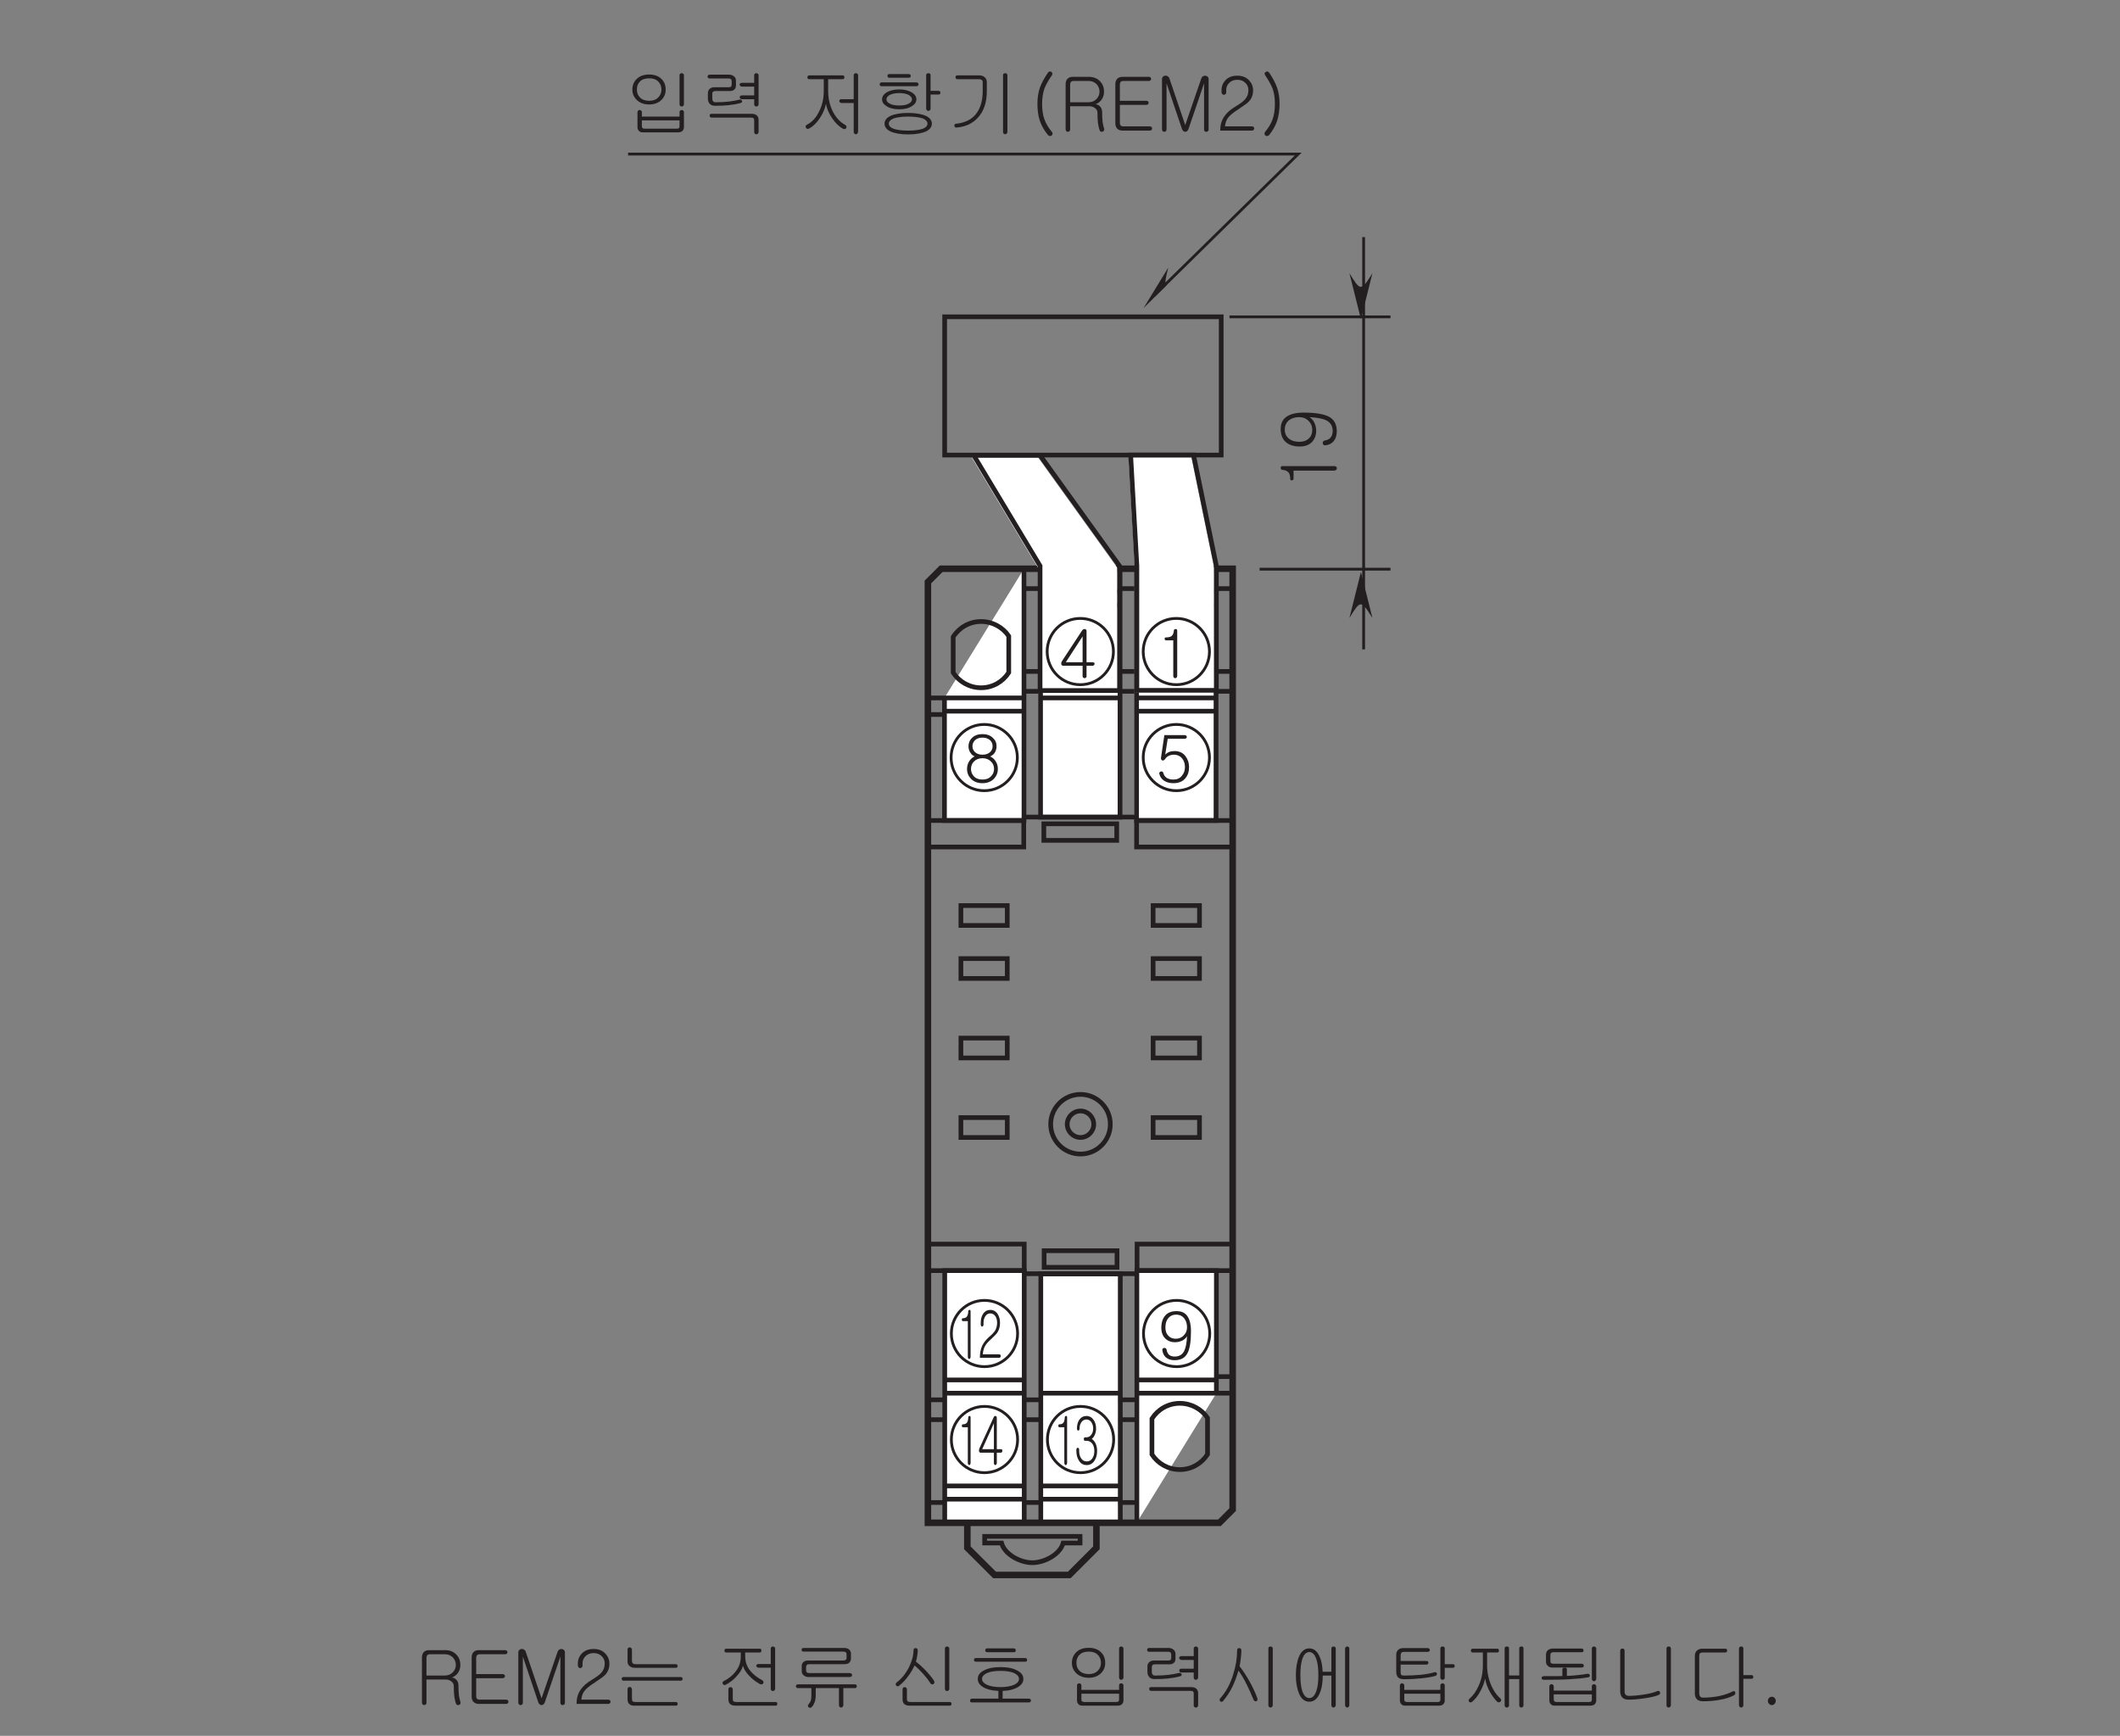 <?xml version="1.0" encoding="UTF-8"?>
<svg xmlns="http://www.w3.org/2000/svg" xmlns:xlink="http://www.w3.org/1999/xlink" width="226.77pt" height="185.66pt" viewBox="0 0 226.77 185.66" version="1.2">
<rect x="0" y="0" width="226.77" height="185.66" fill="#808080" stroke="none"/>
<defs>
<g>
<symbol overflow="visible" id="glyph0-0">
<path style="stroke:none;" d="M 1.391 -0.406 L 5.594 -0.406 L 5.594 -4.609 L 1.391 -4.609 Z M 5.938 -0.062 L 1.047 -0.062 L 1.047 -4.938 L 5.938 -4.938 Z M 5.938 -0.062 "/>
</symbol>
<symbol overflow="visible" id="glyph0-1">
<path style="stroke:none;" d="M 3.297 -4.953 C 3.328 -4.922 3.359 -4.875 3.359 -4.828 C 3.359 -4.766 3.328 -4.734 3.297 -4.688 C 3.25 -4.656 3.203 -4.625 3.125 -4.625 L 1.312 -4.625 L 1.047 -2.938 C 1.172 -3.062 1.312 -3.156 1.484 -3.219 C 1.641 -3.281 1.844 -3.312 2.047 -3.312 C 2.531 -3.312 2.922 -3.141 3.203 -2.781 C 3.453 -2.453 3.594 -2.062 3.594 -1.594 C 3.594 -1.109 3.469 -0.719 3.203 -0.406 C 2.906 -0.047 2.484 0.125 1.906 0.125 C 1.516 0.125 1.188 0.031 0.922 -0.141 C 0.656 -0.328 0.484 -0.562 0.422 -0.859 C 0.391 -0.922 0.406 -0.984 0.438 -1.031 C 0.469 -1.078 0.516 -1.125 0.578 -1.125 C 0.641 -1.141 0.688 -1.141 0.734 -1.109 C 0.797 -1.078 0.828 -1.031 0.844 -0.969 C 0.891 -0.75 1 -0.594 1.188 -0.453 C 1.375 -0.328 1.625 -0.266 1.922 -0.266 C 2.312 -0.266 2.609 -0.391 2.828 -0.672 C 3.047 -0.922 3.156 -1.234 3.156 -1.594 C 3.156 -1.953 3.062 -2.266 2.859 -2.516 C 2.641 -2.781 2.344 -2.922 1.969 -2.922 C 1.75 -2.922 1.562 -2.875 1.375 -2.781 C 1.234 -2.703 1.125 -2.594 1.031 -2.453 C 0.922 -2.312 0.828 -2.281 0.719 -2.312 C 0.609 -2.375 0.578 -2.469 0.594 -2.609 L 0.953 -5.016 L 3.125 -5.016 C 3.203 -5.016 3.25 -5 3.297 -4.953 Z M 3.297 -4.953 "/>
</symbol>
<symbol overflow="visible" id="glyph0-2">
<path style="stroke:none;" d="M 3.281 -3.078 C 3.156 -2.922 3 -2.812 2.828 -2.734 C 3.078 -2.625 3.281 -2.453 3.422 -2.219 C 3.578 -1.984 3.656 -1.703 3.656 -1.406 C 3.656 -0.984 3.516 -0.641 3.234 -0.344 C 2.922 -0.031 2.516 0.125 2 0.125 C 1.5 0.125 1.094 -0.031 0.781 -0.344 C 0.5 -0.641 0.359 -0.984 0.359 -1.406 C 0.359 -1.703 0.438 -1.969 0.578 -2.203 C 0.719 -2.438 0.922 -2.609 1.172 -2.75 C 1 -2.812 0.859 -2.922 0.75 -3.094 C 0.594 -3.297 0.516 -3.547 0.516 -3.828 C 0.516 -4.188 0.641 -4.484 0.891 -4.719 C 1.172 -5 1.547 -5.125 2.016 -5.125 C 2.469 -5.125 2.844 -5 3.125 -4.719 C 3.391 -4.484 3.516 -4.188 3.516 -3.828 C 3.516 -3.547 3.438 -3.297 3.281 -3.078 Z M 1.094 -2.188 C 0.891 -1.984 0.781 -1.719 0.781 -1.391 C 0.781 -1.094 0.891 -0.828 1.094 -0.609 C 1.312 -0.375 1.625 -0.266 2.016 -0.266 C 2.391 -0.266 2.703 -0.375 2.922 -0.609 C 3.141 -0.828 3.25 -1.094 3.25 -1.391 C 3.25 -1.719 3.141 -1.984 2.922 -2.188 C 2.703 -2.422 2.391 -2.547 2.016 -2.547 C 1.625 -2.547 1.312 -2.422 1.094 -2.188 Z M 1.203 -4.469 C 1.031 -4.281 0.938 -4.078 0.938 -3.828 C 0.938 -3.578 1.031 -3.375 1.203 -3.203 C 1.406 -3.016 1.672 -2.922 2.016 -2.922 C 2.344 -2.922 2.625 -3.016 2.828 -3.203 C 3.016 -3.375 3.094 -3.578 3.094 -3.828 C 3.094 -4.078 3.016 -4.281 2.828 -4.469 C 2.625 -4.656 2.344 -4.75 2.016 -4.75 C 1.672 -4.75 1.406 -4.656 1.203 -4.469 Z M 1.203 -4.469 "/>
</symbol>
<symbol overflow="visible" id="glyph0-3">
<path style="stroke:none;" d="M 0.781 -1.578 L 2.578 -1.578 L 2.578 -4.344 Z M 2.812 -5.125 C 2.938 -5.125 3 -5.047 3 -4.891 L 3 -1.578 L 3.672 -1.578 C 3.719 -1.578 3.766 -1.562 3.812 -1.531 C 3.844 -1.5 3.859 -1.453 3.859 -1.391 C 3.859 -1.344 3.828 -1.312 3.797 -1.266 C 3.766 -1.234 3.719 -1.203 3.656 -1.203 L 3 -1.203 L 3 -0.078 C 3 -0.016 2.984 0.031 2.938 0.062 C 2.891 0.109 2.844 0.125 2.797 0.125 C 2.734 0.125 2.688 0.109 2.641 0.062 C 2.594 0.031 2.578 -0.016 2.578 -0.078 L 2.578 -1.203 L 0.516 -1.203 C 0.391 -1.203 0.328 -1.266 0.297 -1.375 C 0.281 -1.469 0.297 -1.578 0.375 -1.703 L 2.5 -4.938 C 2.578 -5.078 2.688 -5.141 2.812 -5.125 Z M 2.812 -5.125 "/>
</symbol>
<symbol overflow="visible" id="glyph0-4">
<path style="stroke:none;" d="M 0.984 -4.078 C 0.984 -4.188 1.031 -4.234 1.125 -4.234 C 1.391 -4.234 1.578 -4.281 1.719 -4.375 C 1.859 -4.5 1.953 -4.688 1.969 -4.953 C 1.969 -5.062 2.031 -5.125 2.156 -5.125 C 2.266 -5.141 2.328 -5.078 2.328 -4.953 L 2.328 -0.125 C 2.328 -0.047 2.312 0.016 2.25 0.062 C 2.219 0.109 2.172 0.125 2.109 0.125 C 2.047 0.125 2 0.109 1.969 0.062 C 1.922 0.016 1.906 -0.047 1.906 -0.125 L 1.906 -3.922 L 1.156 -3.922 C 1.047 -3.922 0.984 -3.969 0.984 -4.078 Z M 0.984 -4.078 "/>
</symbol>
<symbol overflow="visible" id="glyph1-0">
<path style="stroke:none;" d="M 1.391 -0.406 L 5.594 -0.406 L 5.594 -4.609 L 1.391 -4.609 Z M 5.938 -0.062 L 1.047 -0.062 L 1.047 -4.938 L 5.938 -4.938 Z M 5.938 -0.062 "/>
</symbol>
<symbol overflow="visible" id="glyph1-1">
<path style="stroke:none;" d="M 2.875 -4.344 C 2.672 -4.609 2.375 -4.75 2 -4.75 C 1.656 -4.75 1.375 -4.625 1.172 -4.375 C 0.969 -4.141 0.859 -3.812 0.859 -3.391 C 0.859 -3.047 0.938 -2.766 1.109 -2.562 C 1.312 -2.312 1.594 -2.172 1.984 -2.172 C 2.312 -2.172 2.609 -2.297 2.828 -2.531 C 3.062 -2.766 3.172 -3.047 3.172 -3.391 C 3.172 -3.781 3.078 -4.094 2.875 -4.344 Z M 0.984 -0.125 C 0.719 -0.312 0.578 -0.594 0.531 -0.953 C 0.516 -1.078 0.578 -1.156 0.719 -1.188 C 0.859 -1.203 0.938 -1.156 0.984 -1.016 C 1.016 -0.797 1.094 -0.625 1.219 -0.484 C 1.375 -0.328 1.594 -0.266 1.859 -0.266 C 2.312 -0.266 2.656 -0.453 2.859 -0.844 C 3.031 -1.172 3.141 -1.703 3.172 -2.438 C 3.062 -2.25 2.906 -2.109 2.719 -2 C 2.469 -1.875 2.188 -1.797 1.875 -1.797 C 1.5 -1.797 1.188 -1.906 0.922 -2.125 C 0.594 -2.406 0.422 -2.812 0.422 -3.344 C 0.422 -3.922 0.578 -4.359 0.859 -4.672 C 1.141 -4.984 1.547 -5.125 2.062 -5.125 C 2.5 -5.125 2.828 -5 3.078 -4.75 C 3.422 -4.391 3.594 -3.797 3.594 -2.969 C 3.594 -1.859 3.469 -1.062 3.203 -0.594 C 2.938 -0.109 2.484 0.125 1.844 0.125 C 1.5 0.125 1.203 0.047 0.984 -0.125 Z M 0.984 -0.125 "/>
</symbol>
<symbol overflow="visible" id="glyph2-0">
<path style="stroke:none;" d="M 0.969 -0.406 L 3.922 -0.406 L 3.922 -4.609 L 0.969 -4.609 Z M 4.156 -0.062 L 0.734 -0.062 L 0.734 -4.938 L 4.156 -4.938 Z M 4.156 -0.062 "/>
</symbol>
<symbol overflow="visible" id="glyph2-1">
<path style="stroke:none;" d="M 0.688 -4.078 C 0.688 -4.188 0.719 -4.234 0.797 -4.234 C 0.969 -4.234 1.109 -4.281 1.203 -4.375 C 1.312 -4.5 1.359 -4.688 1.375 -4.953 C 1.375 -5.062 1.422 -5.125 1.5 -5.125 C 1.594 -5.141 1.625 -5.078 1.625 -4.953 L 1.625 -0.125 C 1.625 -0.047 1.609 0.016 1.578 0.062 C 1.547 0.109 1.516 0.125 1.484 0.125 C 1.438 0.125 1.406 0.109 1.375 0.062 C 1.344 0.016 1.328 -0.047 1.328 -0.125 L 1.328 -3.922 L 0.812 -3.922 C 0.734 -3.922 0.688 -3.969 0.688 -4.078 Z M 0.688 -4.078 "/>
</symbol>
<symbol overflow="visible" id="glyph2-2">
<path style="stroke:none;" d="M 2.188 -4.703 C 2.359 -4.438 2.453 -4.125 2.453 -3.75 C 2.453 -3.344 2.359 -3.016 2.203 -2.766 C 2.109 -2.594 1.906 -2.375 1.594 -2.094 L 1.5 -2 C 1.156 -1.703 0.922 -1.422 0.812 -1.188 C 0.703 -0.969 0.641 -0.703 0.609 -0.375 L 2.375 -0.375 C 2.422 -0.375 2.453 -0.359 2.484 -0.328 C 2.516 -0.281 2.531 -0.234 2.531 -0.188 C 2.531 -0.125 2.516 -0.094 2.484 -0.062 C 2.453 -0.016 2.422 0 2.375 0 L 0.297 0 C 0.297 -0.5 0.375 -0.922 0.547 -1.297 C 0.703 -1.625 0.953 -1.938 1.281 -2.234 C 1.609 -2.5 1.812 -2.734 1.922 -2.906 C 2.062 -3.141 2.141 -3.422 2.141 -3.75 C 2.141 -4.031 2.078 -4.25 1.969 -4.438 C 1.828 -4.641 1.641 -4.75 1.406 -4.75 C 1.188 -4.75 1 -4.641 0.875 -4.438 C 0.75 -4.25 0.688 -4.031 0.688 -3.75 L 0.688 -3.562 C 0.688 -3.5 0.672 -3.438 0.641 -3.406 C 0.609 -3.359 0.578 -3.344 0.531 -3.344 C 0.5 -3.344 0.453 -3.359 0.438 -3.406 C 0.406 -3.438 0.391 -3.5 0.391 -3.578 L 0.391 -3.75 C 0.391 -4.141 0.469 -4.438 0.641 -4.703 C 0.828 -4.984 1.094 -5.125 1.406 -5.125 C 1.734 -5.125 2 -4.984 2.188 -4.703 Z M 2.188 -4.703 "/>
</symbol>
<symbol overflow="visible" id="glyph2-3">
<path style="stroke:none;" d="M 0.547 -1.578 L 1.797 -1.578 L 1.797 -4.344 Z M 1.969 -5.125 C 2.062 -5.125 2.109 -5.047 2.109 -4.891 L 2.109 -1.578 L 2.578 -1.578 C 2.609 -1.578 2.641 -1.562 2.672 -1.531 C 2.688 -1.5 2.703 -1.453 2.703 -1.391 C 2.703 -1.344 2.688 -1.312 2.656 -1.266 C 2.641 -1.234 2.609 -1.203 2.562 -1.203 L 2.109 -1.203 L 2.109 -0.078 C 2.109 -0.016 2.094 0.031 2.047 0.062 C 2.031 0.109 1.984 0.125 1.953 0.125 C 1.906 0.125 1.875 0.109 1.844 0.062 C 1.812 0.031 1.797 -0.016 1.797 -0.078 L 1.797 -1.203 L 0.359 -1.203 C 0.281 -1.203 0.234 -1.266 0.203 -1.375 C 0.203 -1.469 0.203 -1.578 0.266 -1.703 L 1.75 -4.938 C 1.797 -5.078 1.875 -5.141 1.969 -5.125 Z M 1.969 -5.125 "/>
</symbol>
<symbol overflow="visible" id="glyph2-4">
<path style="stroke:none;" d="M 2.141 -4.703 C 2.312 -4.453 2.406 -4.156 2.406 -3.781 C 2.406 -3.5 2.344 -3.234 2.219 -3.016 C 2.141 -2.859 2.047 -2.75 1.938 -2.672 C 2.078 -2.594 2.203 -2.453 2.312 -2.266 C 2.453 -2 2.516 -1.719 2.516 -1.375 C 2.516 -0.984 2.422 -0.625 2.234 -0.344 C 2.031 -0.031 1.75 0.125 1.406 0.125 C 1.047 0.125 0.766 -0.031 0.578 -0.344 C 0.391 -0.625 0.297 -0.969 0.297 -1.375 L 0.297 -1.516 C 0.297 -1.578 0.312 -1.641 0.344 -1.672 C 0.359 -1.719 0.406 -1.719 0.438 -1.719 C 0.484 -1.719 0.516 -1.719 0.547 -1.672 C 0.578 -1.641 0.594 -1.578 0.594 -1.516 L 0.594 -1.375 C 0.594 -1.078 0.656 -0.828 0.797 -0.609 C 0.938 -0.375 1.156 -0.266 1.406 -0.266 C 1.656 -0.266 1.875 -0.375 2.016 -0.609 C 2.156 -0.828 2.219 -1.078 2.219 -1.375 C 2.219 -1.672 2.156 -1.938 2.016 -2.141 C 1.859 -2.359 1.656 -2.469 1.406 -2.469 L 1.234 -2.469 C 1.141 -2.469 1.094 -2.531 1.094 -2.656 C 1.094 -2.781 1.141 -2.844 1.234 -2.844 L 1.375 -2.844 C 1.594 -2.844 1.781 -2.953 1.906 -3.141 C 2.031 -3.312 2.094 -3.531 2.094 -3.781 C 2.094 -4.047 2.031 -4.266 1.906 -4.453 C 1.781 -4.641 1.594 -4.75 1.375 -4.75 C 1.141 -4.75 0.953 -4.641 0.828 -4.453 C 0.703 -4.266 0.641 -4.047 0.641 -3.781 C 0.641 -3.719 0.625 -3.656 0.594 -3.625 C 0.578 -3.578 0.531 -3.562 0.5 -3.562 C 0.453 -3.562 0.422 -3.578 0.406 -3.625 C 0.375 -3.656 0.359 -3.719 0.359 -3.781 C 0.359 -4.156 0.438 -4.469 0.609 -4.719 C 0.797 -4.984 1.047 -5.125 1.375 -5.125 C 1.703 -5.125 1.953 -4.984 2.141 -4.703 Z M 2.141 -4.703 "/>
</symbol>
<symbol overflow="visible" id="glyph3-0">
<path style="stroke:none;" d="M -0.469 -1.594 L -0.469 -6.391 L -5.266 -6.391 L -5.266 -1.594 Z M -0.078 -6.781 L -0.078 -1.203 L -5.656 -1.203 L -5.656 -6.781 Z M -0.078 -6.781 "/>
</symbol>
<symbol overflow="visible" id="glyph3-1">
<path style="stroke:none;" d="M -4.656 -1.125 C -4.781 -1.125 -4.844 -1.188 -4.844 -1.297 C -4.844 -1.594 -4.891 -1.797 -5 -1.953 C -5.141 -2.125 -5.359 -2.234 -5.672 -2.25 C -5.781 -2.25 -5.859 -2.328 -5.859 -2.453 C -5.875 -2.594 -5.797 -2.656 -5.672 -2.656 L -0.141 -2.656 C -0.047 -2.656 0.031 -2.641 0.078 -2.578 C 0.125 -2.531 0.156 -2.469 0.156 -2.422 C 0.141 -2.344 0.125 -2.297 0.078 -2.25 C 0.016 -2.203 -0.062 -2.172 -0.141 -2.172 L -4.484 -2.172 L -4.484 -1.312 C -4.484 -1.203 -4.547 -1.141 -4.656 -1.125 Z M -4.656 -1.125 "/>
</symbol>
<symbol overflow="visible" id="glyph3-2">
<path style="stroke:none;" d="M -4.969 -3.297 C -5.266 -3.047 -5.422 -2.719 -5.422 -2.297 C -5.422 -1.891 -5.281 -1.578 -5 -1.344 C -4.734 -1.109 -4.344 -0.984 -3.875 -0.984 C -3.484 -0.984 -3.172 -1.078 -2.938 -1.266 C -2.641 -1.5 -2.484 -1.828 -2.484 -2.266 C -2.484 -2.656 -2.625 -2.984 -2.891 -3.234 C -3.156 -3.5 -3.484 -3.625 -3.875 -3.625 C -4.312 -3.625 -4.688 -3.516 -4.969 -3.297 Z M -0.141 -1.125 C -0.359 -0.828 -0.672 -0.656 -1.078 -0.609 C -1.234 -0.594 -1.328 -0.656 -1.359 -0.828 C -1.375 -0.984 -1.312 -1.078 -1.156 -1.125 C -0.906 -1.156 -0.703 -1.25 -0.562 -1.391 C -0.391 -1.578 -0.297 -1.828 -0.297 -2.125 C -0.297 -2.656 -0.516 -3.031 -0.953 -3.266 C -1.344 -3.469 -1.953 -3.578 -2.781 -3.625 C -2.578 -3.5 -2.422 -3.328 -2.297 -3.109 C -2.141 -2.828 -2.062 -2.5 -2.062 -2.141 C -2.062 -1.719 -2.188 -1.359 -2.438 -1.047 C -2.75 -0.672 -3.203 -0.484 -3.812 -0.484 C -4.484 -0.484 -4.984 -0.656 -5.344 -0.984 C -5.688 -1.312 -5.859 -1.766 -5.859 -2.359 C -5.859 -2.844 -5.719 -3.234 -5.422 -3.516 C -5.016 -3.906 -4.344 -4.109 -3.391 -4.109 C -2.125 -4.109 -1.219 -3.953 -0.672 -3.656 C -0.125 -3.359 0.141 -2.828 0.141 -2.109 C 0.141 -1.719 0.047 -1.375 -0.141 -1.125 Z M -0.141 -1.125 "/>
</symbol>
<symbol overflow="visible" id="glyph4-0">
<path style="stroke:none;" d="M 1.594 -0.469 L 6.391 -0.469 L 6.391 -5.266 L 1.594 -5.266 Z M 6.781 -0.078 L 1.203 -0.078 L 1.203 -5.656 L 6.781 -5.656 Z M 6.781 -0.078 "/>
</symbol>
<symbol overflow="visible" id="glyph4-1">
<path style="stroke:none;" d="M 3.25 -5.734 C 3.75 -5.734 4.156 -5.562 4.453 -5.234 C 4.734 -4.938 4.859 -4.578 4.859 -4.156 C 4.859 -3.844 4.781 -3.562 4.609 -3.312 C 4.453 -3.078 4.219 -2.906 3.938 -2.797 C 4.125 -2.797 4.281 -2.719 4.422 -2.578 C 4.578 -2.422 4.656 -2.219 4.656 -1.969 C 4.656 -1.562 4.672 -1.203 4.703 -0.906 C 4.75 -0.641 4.797 -0.406 4.859 -0.219 C 4.891 -0.141 4.891 -0.062 4.859 0 C 4.828 0.062 4.781 0.109 4.703 0.125 C 4.656 0.156 4.594 0.156 4.531 0.125 C 4.453 0.109 4.422 0.062 4.391 -0.016 C 4.312 -0.219 4.25 -0.5 4.203 -0.844 C 4.172 -1.156 4.156 -1.5 4.156 -1.891 C 4.156 -2.109 4.062 -2.281 3.875 -2.406 C 3.719 -2.531 3.5 -2.594 3.25 -2.594 L 1.234 -2.594 L 1.234 -0.125 C 1.234 -0.047 1.219 0.031 1.156 0.078 C 1.109 0.125 1.047 0.141 1 0.141 C 0.922 0.141 0.875 0.125 0.828 0.078 C 0.781 0.031 0.75 -0.047 0.75 -0.125 L 0.75 -4.969 C 0.75 -5.188 0.812 -5.359 0.922 -5.5 C 1.062 -5.656 1.25 -5.734 1.5 -5.734 Z M 4.078 -3.391 C 4.266 -3.594 4.375 -3.859 4.375 -4.156 C 4.375 -4.453 4.266 -4.719 4.078 -4.938 C 3.844 -5.172 3.562 -5.297 3.188 -5.297 L 1.578 -5.297 C 1.469 -5.297 1.375 -5.25 1.312 -5.188 C 1.266 -5.125 1.234 -5.031 1.234 -4.938 L 1.234 -3.016 L 3.188 -3.016 C 3.562 -3.016 3.844 -3.141 4.078 -3.391 Z M 4.078 -3.391 "/>
</symbol>
<symbol overflow="visible" id="glyph4-2">
<path style="stroke:none;" d="M 4.516 -5.672 C 4.547 -5.625 4.578 -5.578 4.578 -5.516 C 4.578 -5.453 4.547 -5.406 4.516 -5.359 C 4.469 -5.312 4.406 -5.297 4.328 -5.297 L 1.578 -5.297 C 1.469 -5.297 1.375 -5.25 1.312 -5.188 C 1.266 -5.125 1.234 -5.031 1.234 -4.938 L 1.234 -3.172 L 4.062 -3.172 C 4.141 -3.172 4.203 -3.156 4.25 -3.109 C 4.281 -3.078 4.312 -3.016 4.312 -2.969 C 4.312 -2.891 4.281 -2.844 4.25 -2.812 C 4.203 -2.766 4.141 -2.734 4.062 -2.734 L 1.234 -2.734 L 1.234 -0.781 C 1.234 -0.672 1.266 -0.594 1.312 -0.547 C 1.375 -0.469 1.469 -0.438 1.578 -0.438 L 4.438 -0.438 C 4.516 -0.438 4.578 -0.406 4.625 -0.375 C 4.656 -0.328 4.688 -0.266 4.688 -0.219 C 4.688 -0.156 4.656 -0.109 4.625 -0.062 C 4.578 -0.016 4.516 0.016 4.438 0.016 L 1.5 0.016 C 1.25 0.016 1.062 -0.078 0.922 -0.219 C 0.812 -0.375 0.75 -0.531 0.75 -0.75 L 0.75 -4.969 C 0.75 -5.188 0.812 -5.359 0.922 -5.5 C 1.062 -5.656 1.25 -5.734 1.5 -5.734 L 4.328 -5.734 C 4.406 -5.734 4.469 -5.703 4.516 -5.672 Z M 4.516 -5.672 "/>
</symbol>
<symbol overflow="visible" id="glyph4-3">
<path style="stroke:none;" d="M 0.859 -5.75 C 0.906 -5.812 1 -5.859 1.094 -5.859 C 1.188 -5.875 1.281 -5.844 1.359 -5.797 C 1.438 -5.75 1.5 -5.672 1.531 -5.594 L 1.703 -5.094 L 3.234 -0.578 L 4.953 -5.562 C 4.984 -5.656 5.047 -5.734 5.125 -5.797 C 5.219 -5.844 5.297 -5.859 5.391 -5.859 C 5.5 -5.844 5.562 -5.812 5.625 -5.75 C 5.703 -5.688 5.734 -5.594 5.734 -5.484 L 5.734 -0.109 C 5.734 -0.031 5.719 0.031 5.656 0.078 C 5.609 0.125 5.562 0.141 5.5 0.141 C 5.422 0.141 5.359 0.125 5.312 0.078 C 5.266 0.031 5.25 -0.031 5.25 -0.109 L 5.25 -5.047 L 3.578 -0.141 C 3.5 0.047 3.391 0.141 3.234 0.141 C 3.094 0.141 2.969 0.047 2.891 -0.141 L 1.234 -5.047 L 1.234 -0.109 C 1.234 -0.031 1.219 0.031 1.156 0.078 C 1.109 0.125 1.047 0.141 1 0.141 C 0.922 0.141 0.875 0.125 0.828 0.078 C 0.781 0.031 0.75 -0.031 0.75 -0.109 L 0.75 -5.484 C 0.75 -5.594 0.781 -5.688 0.859 -5.75 Z M 0.859 -5.75 "/>
</symbol>
<symbol overflow="visible" id="glyph4-4">
<path style="stroke:none;" d="M 3.562 -5.375 C 3.844 -5.078 4 -4.719 4 -4.297 C 4 -3.828 3.859 -3.453 3.609 -3.156 C 3.453 -2.969 3.109 -2.719 2.609 -2.391 L 2.453 -2.281 C 1.906 -1.938 1.516 -1.625 1.312 -1.344 C 1.141 -1.109 1.031 -0.812 1 -0.438 L 3.891 -0.438 C 3.953 -0.438 4.016 -0.406 4.062 -0.375 C 4.094 -0.328 4.125 -0.266 4.125 -0.219 C 4.125 -0.156 4.094 -0.109 4.062 -0.062 C 4.016 -0.016 3.953 0.016 3.891 0.016 L 0.484 0.016 C 0.484 -0.562 0.625 -1.062 0.906 -1.484 C 1.156 -1.859 1.547 -2.219 2.094 -2.547 C 2.625 -2.859 2.969 -3.125 3.141 -3.328 C 3.375 -3.594 3.5 -3.906 3.5 -4.297 C 3.5 -4.609 3.406 -4.859 3.203 -5.062 C 2.984 -5.297 2.688 -5.422 2.312 -5.422 C 1.938 -5.422 1.641 -5.297 1.422 -5.062 C 1.219 -4.859 1.125 -4.609 1.125 -4.297 L 1.125 -4.078 C 1.125 -4 1.109 -3.938 1.047 -3.891 C 1 -3.844 0.938 -3.812 0.875 -3.812 C 0.812 -3.812 0.75 -3.844 0.703 -3.891 C 0.656 -3.938 0.625 -4.016 0.625 -4.094 L 0.625 -4.297 C 0.625 -4.734 0.766 -5.078 1.047 -5.375 C 1.359 -5.703 1.781 -5.859 2.312 -5.859 C 2.828 -5.859 3.25 -5.703 3.562 -5.375 Z M 3.562 -5.375 "/>
</symbol>
<symbol overflow="visible" id="glyph4-5">
<path style="stroke:none;" d="M 1.578 -4.031 C 1.422 -4.156 1.359 -4.312 1.359 -4.516 L 1.359 -5.781 C 1.359 -5.859 1.375 -5.922 1.422 -5.969 C 1.469 -6.016 1.531 -6.031 1.594 -6.031 C 1.656 -6.031 1.703 -6.016 1.75 -5.969 C 1.797 -5.922 1.828 -5.859 1.828 -5.781 L 1.828 -4.609 C 1.828 -4.484 1.859 -4.391 1.922 -4.328 C 1.984 -4.266 2.078 -4.234 2.234 -4.234 L 6.484 -4.234 C 6.562 -4.234 6.609 -4.219 6.656 -4.188 C 6.688 -4.141 6.719 -4.094 6.719 -4.047 C 6.719 -4 6.703 -3.938 6.672 -3.906 C 6.625 -3.859 6.578 -3.844 6.516 -3.844 L 2.156 -3.844 C 1.922 -3.844 1.734 -3.906 1.578 -4.031 Z M 7.188 -2.812 C 7.219 -2.781 7.234 -2.734 7.25 -2.672 C 7.25 -2.625 7.234 -2.578 7.203 -2.531 C 7.172 -2.5 7.125 -2.469 7.078 -2.469 L 0.938 -2.469 C 0.812 -2.469 0.734 -2.531 0.734 -2.672 C 0.734 -2.797 0.797 -2.859 0.938 -2.859 L 7.016 -2.859 C 7.078 -2.859 7.141 -2.844 7.188 -2.812 Z M 1.828 -0.547 C 1.828 -0.406 1.859 -0.312 1.906 -0.266 C 1.953 -0.219 2.062 -0.188 2.203 -0.188 L 6.516 -0.188 C 6.656 -0.188 6.719 -0.125 6.719 0.016 C 6.719 0.141 6.656 0.203 6.516 0.203 L 2.031 0.203 C 1.828 0.203 1.656 0.141 1.531 0.016 C 1.406 -0.109 1.359 -0.281 1.359 -0.484 L 1.359 -1.531 C 1.359 -1.625 1.375 -1.688 1.422 -1.734 C 1.469 -1.781 1.531 -1.797 1.594 -1.797 C 1.656 -1.797 1.703 -1.781 1.75 -1.734 C 1.797 -1.688 1.828 -1.609 1.828 -1.531 Z M 1.828 -0.547 "/>
</symbol>
<symbol overflow="visible" id="glyph4-6">
<path style="stroke:none;" d=""/>
</symbol>
<symbol overflow="visible" id="glyph4-7">
<path style="stroke:none;" d="M 5.031 -5.688 C 5.031 -5.547 4.969 -5.484 4.844 -5.484 L 3.297 -5.484 L 3.297 -5.078 C 3.297 -4.484 3.484 -3.938 3.875 -3.484 C 4.172 -3.125 4.594 -2.797 5.125 -2.516 C 5.203 -2.469 5.234 -2.422 5.25 -2.359 C 5.266 -2.297 5.266 -2.25 5.234 -2.203 C 5.203 -2.141 5.156 -2.094 5.094 -2.078 C 5.016 -2.062 4.938 -2.078 4.875 -2.109 C 4.438 -2.344 4.062 -2.641 3.734 -2.984 C 3.375 -3.359 3.156 -3.703 3.062 -4.062 C 2.953 -3.672 2.719 -3.297 2.375 -2.938 C 2.047 -2.562 1.656 -2.266 1.219 -2.031 C 1.156 -2 1.078 -2 1.016 -2.016 C 0.969 -2.031 0.938 -2.062 0.906 -2.125 C 0.875 -2.172 0.859 -2.234 0.875 -2.281 C 0.891 -2.344 0.938 -2.375 1 -2.422 C 1.531 -2.688 1.953 -3.031 2.266 -3.438 C 2.641 -3.906 2.828 -4.453 2.828 -5.062 L 2.828 -5.484 L 1.297 -5.484 C 1.141 -5.484 1.078 -5.547 1.078 -5.688 C 1.078 -5.828 1.156 -5.891 1.297 -5.891 L 4.844 -5.891 C 4.969 -5.891 5.031 -5.828 5.031 -5.688 Z M 6.422 -1.422 C 6.375 -1.391 6.328 -1.359 6.266 -1.359 C 6.203 -1.359 6.141 -1.391 6.094 -1.422 C 6.047 -1.484 6.031 -1.531 6.031 -1.609 L 6.031 -3.859 L 4.75 -3.859 C 4.656 -3.859 4.609 -3.875 4.562 -3.922 C 4.516 -3.953 4.5 -4 4.484 -4.062 C 4.484 -4.109 4.5 -4.156 4.547 -4.188 C 4.578 -4.234 4.625 -4.25 4.703 -4.25 L 6.031 -4.25 L 6.031 -5.906 C 6.031 -5.969 6.047 -6.031 6.094 -6.062 C 6.141 -6.109 6.203 -6.125 6.266 -6.125 C 6.328 -6.125 6.375 -6.109 6.422 -6.062 C 6.469 -6.031 6.5 -5.984 6.5 -5.922 L 6.5 -1.609 C 6.5 -1.531 6.469 -1.484 6.422 -1.422 Z M 1.969 -0.547 C 1.969 -0.406 1.984 -0.312 2.047 -0.266 C 2.094 -0.219 2.203 -0.188 2.344 -0.188 L 6.547 -0.188 C 6.672 -0.188 6.734 -0.125 6.734 0.016 C 6.734 0.141 6.672 0.203 6.547 0.203 L 2.266 0.203 C 2.031 0.203 1.844 0.156 1.703 0.047 C 1.562 -0.078 1.5 -0.25 1.5 -0.484 L 1.5 -1.531 C 1.5 -1.609 1.516 -1.672 1.562 -1.719 C 1.609 -1.75 1.656 -1.781 1.734 -1.781 C 1.781 -1.781 1.844 -1.75 1.891 -1.719 C 1.938 -1.672 1.969 -1.609 1.969 -1.531 Z M 1.969 -0.547 "/>
</symbol>
<symbol overflow="visible" id="glyph4-8">
<path style="stroke:none;" d="M 6.438 -5.797 C 6.562 -5.672 6.625 -5.531 6.625 -5.359 L 6.625 -4.875 C 6.625 -4.656 6.562 -4.5 6.438 -4.391 C 6.328 -4.281 6.141 -4.234 5.906 -4.234 L 2.156 -4.234 C 2.047 -4.234 1.953 -4.203 1.906 -4.156 C 1.859 -4.109 1.828 -4.031 1.828 -3.922 L 1.828 -3.578 C 1.828 -3.469 1.859 -3.391 1.922 -3.344 C 1.984 -3.297 2.062 -3.281 2.188 -3.281 L 6.5 -3.281 C 6.578 -3.281 6.641 -3.25 6.688 -3.203 C 6.719 -3.172 6.75 -3.125 6.75 -3.078 C 6.75 -3.016 6.734 -2.969 6.688 -2.938 C 6.641 -2.891 6.594 -2.859 6.516 -2.859 L 2.094 -2.859 C 1.875 -2.859 1.688 -2.922 1.562 -3.047 C 1.422 -3.156 1.359 -3.328 1.359 -3.5 L 1.359 -4.016 C 1.359 -4.188 1.406 -4.344 1.531 -4.453 C 1.656 -4.578 1.844 -4.625 2.078 -4.625 L 5.797 -4.625 C 5.922 -4.625 6 -4.656 6.062 -4.688 C 6.125 -4.734 6.156 -4.797 6.156 -4.875 L 6.156 -5.281 C 6.156 -5.391 6.125 -5.469 6.062 -5.516 C 6.016 -5.547 5.922 -5.578 5.781 -5.578 L 1.578 -5.578 C 1.422 -5.578 1.344 -5.641 1.344 -5.766 C 1.344 -5.906 1.422 -5.969 1.578 -5.969 L 5.875 -5.969 C 6.109 -5.969 6.297 -5.922 6.438 -5.797 Z M 7.25 -1.891 C 7.25 -1.75 7.188 -1.672 7.062 -1.672 L 5.812 -1.672 L 5.812 0.156 C 5.812 0.234 5.781 0.281 5.734 0.328 C 5.688 0.375 5.641 0.406 5.578 0.406 C 5.516 0.406 5.469 0.391 5.422 0.344 C 5.375 0.297 5.344 0.234 5.344 0.172 L 5.344 -1.672 L 2.859 -1.672 L 2.859 -0.938 C 2.859 -0.672 2.828 -0.422 2.75 -0.188 C 2.672 0.016 2.578 0.203 2.438 0.344 C 2.391 0.406 2.328 0.422 2.266 0.438 C 2.203 0.438 2.141 0.406 2.094 0.375 C 2.047 0.328 2.031 0.281 2.016 0.219 C 2.016 0.156 2.047 0.094 2.094 0.047 C 2.219 -0.094 2.297 -0.219 2.344 -0.391 C 2.375 -0.516 2.391 -0.688 2.391 -0.938 L 2.391 -1.672 L 0.922 -1.672 C 0.859 -1.672 0.812 -1.703 0.781 -1.75 C 0.75 -1.781 0.734 -1.828 0.734 -1.891 C 0.734 -1.938 0.75 -1.984 0.797 -2.016 C 0.844 -2.062 0.891 -2.078 0.969 -2.078 L 7.047 -2.078 C 7.172 -2.078 7.234 -2.016 7.25 -1.891 Z M 7.25 -1.891 "/>
</symbol>
<symbol overflow="visible" id="glyph4-9">
<path style="stroke:none;" d="M 2.734 -5.891 C 2.781 -5.938 2.828 -5.953 2.891 -5.953 C 2.953 -5.953 3.016 -5.938 3.047 -5.891 C 3.109 -5.859 3.125 -5.781 3.125 -5.719 C 3.125 -5.531 3.109 -5.328 3.062 -5.094 C 3.031 -4.859 2.984 -4.672 2.922 -4.516 C 3.297 -4.219 3.641 -3.906 3.953 -3.578 C 4.312 -3.203 4.625 -2.828 4.859 -2.469 C 4.906 -2.406 4.922 -2.328 4.906 -2.266 C 4.891 -2.203 4.859 -2.141 4.812 -2.109 C 4.75 -2.078 4.688 -2.062 4.625 -2.078 C 4.562 -2.094 4.516 -2.141 4.469 -2.203 C 4.25 -2.562 3.984 -2.891 3.672 -3.234 C 3.391 -3.547 3.094 -3.844 2.781 -4.094 C 2.594 -3.688 2.375 -3.312 2.125 -2.984 C 1.844 -2.578 1.5 -2.219 1.125 -1.922 C 1.062 -1.875 1.016 -1.859 0.953 -1.875 C 0.891 -1.875 0.844 -1.906 0.812 -1.953 C 0.781 -2 0.766 -2.047 0.766 -2.109 C 0.781 -2.188 0.812 -2.234 0.875 -2.281 C 1.422 -2.703 1.859 -3.25 2.203 -3.938 C 2.5 -4.562 2.672 -5.156 2.672 -5.719 C 2.672 -5.781 2.688 -5.859 2.734 -5.891 Z M 6.422 -1.422 C 6.375 -1.391 6.328 -1.359 6.266 -1.359 C 6.203 -1.359 6.141 -1.391 6.094 -1.422 C 6.047 -1.484 6.031 -1.531 6.031 -1.609 L 6.031 -5.906 C 6.031 -5.969 6.047 -6.031 6.094 -6.062 C 6.141 -6.109 6.203 -6.125 6.266 -6.125 C 6.328 -6.125 6.375 -6.109 6.422 -6.062 C 6.469 -6.031 6.5 -5.984 6.5 -5.922 L 6.5 -1.609 C 6.5 -1.531 6.469 -1.484 6.422 -1.422 Z M 1.969 -0.547 C 1.969 -0.406 1.984 -0.312 2.047 -0.266 C 2.094 -0.219 2.203 -0.188 2.344 -0.188 L 6.547 -0.188 C 6.672 -0.188 6.734 -0.125 6.734 0.016 C 6.734 0.141 6.672 0.203 6.547 0.203 L 2.266 0.203 C 2.031 0.203 1.844 0.156 1.703 0.047 C 1.562 -0.078 1.5 -0.25 1.5 -0.484 L 1.5 -1.531 C 1.5 -1.609 1.516 -1.672 1.562 -1.719 C 1.609 -1.75 1.656 -1.781 1.734 -1.781 C 1.781 -1.781 1.844 -1.75 1.891 -1.719 C 1.938 -1.672 1.969 -1.609 1.969 -1.531 Z M 1.969 -0.547 "/>
</symbol>
<symbol overflow="visible" id="glyph4-10">
<path style="stroke:none;" d="M 6.828 -4.688 C 6.844 -4.562 6.781 -4.5 6.656 -4.5 L 1.359 -4.5 C 1.219 -4.5 1.156 -4.562 1.156 -4.688 C 1.156 -4.828 1.219 -4.891 1.359 -4.891 L 6.625 -4.891 C 6.766 -4.891 6.828 -4.828 6.828 -4.688 Z M 5.625 -5.719 C 5.625 -5.578 5.562 -5.516 5.453 -5.516 L 2.578 -5.516 C 2.438 -5.516 2.359 -5.578 2.359 -5.719 C 2.359 -5.859 2.438 -5.922 2.578 -5.922 L 5.406 -5.922 C 5.547 -5.922 5.609 -5.859 5.625 -5.719 Z M 2.5 -3.266 C 2.188 -3.109 2.016 -2.906 2.016 -2.656 C 2.016 -2.406 2.188 -2.203 2.5 -2.047 C 2.859 -1.875 3.359 -1.781 4 -1.781 C 4.625 -1.781 5.125 -1.875 5.484 -2.047 C 5.797 -2.203 5.969 -2.406 5.969 -2.656 C 5.969 -2.906 5.797 -3.109 5.484 -3.266 C 5.125 -3.438 4.625 -3.516 4 -3.516 C 3.359 -3.516 2.859 -3.438 2.5 -3.266 Z M 7.016 -0.547 C 7.094 -0.547 7.141 -0.531 7.188 -0.484 C 7.219 -0.453 7.25 -0.406 7.25 -0.344 C 7.25 -0.297 7.234 -0.25 7.188 -0.203 C 7.156 -0.172 7.109 -0.141 7.047 -0.141 L 0.938 -0.141 C 0.797 -0.141 0.734 -0.203 0.734 -0.344 C 0.75 -0.484 0.812 -0.547 0.969 -0.547 L 3.766 -0.547 L 3.766 -1.375 C 3.078 -1.406 2.562 -1.531 2.156 -1.766 C 1.75 -2 1.562 -2.297 1.562 -2.656 C 1.562 -3.016 1.75 -3.312 2.156 -3.531 C 2.609 -3.797 3.219 -3.922 4 -3.922 C 4.766 -3.922 5.375 -3.797 5.828 -3.531 C 6.234 -3.312 6.438 -3.016 6.438 -2.656 C 6.438 -2.297 6.234 -2 5.828 -1.766 C 5.422 -1.531 4.891 -1.391 4.219 -1.375 L 4.219 -0.547 Z M 7.016 -0.547 "/>
</symbol>
<symbol overflow="visible" id="glyph4-11">
<path style="stroke:none;" d="M 4.109 -5.5 C 4.406 -5.203 4.547 -4.828 4.547 -4.375 C 4.547 -3.938 4.406 -3.578 4.109 -3.281 C 3.781 -2.953 3.344 -2.781 2.781 -2.781 C 2.219 -2.781 1.766 -2.953 1.438 -3.281 C 1.141 -3.578 0.984 -3.938 0.984 -4.375 C 0.984 -4.828 1.141 -5.203 1.438 -5.5 C 1.766 -5.828 2.219 -5.984 2.781 -5.984 C 3.344 -5.984 3.781 -5.828 4.109 -5.5 Z M 1.781 -5.219 C 1.562 -5 1.469 -4.719 1.469 -4.375 C 1.469 -4.047 1.562 -3.766 1.781 -3.547 C 2.016 -3.297 2.359 -3.172 2.781 -3.172 C 3.203 -3.172 3.531 -3.297 3.766 -3.547 C 3.984 -3.766 4.094 -4.047 4.094 -4.375 C 4.094 -4.719 3.984 -5 3.766 -5.219 C 3.531 -5.469 3.203 -5.578 2.781 -5.578 C 2.359 -5.578 2.016 -5.469 1.781 -5.219 Z M 6.422 -2.625 C 6.375 -2.594 6.328 -2.562 6.266 -2.562 C 6.203 -2.562 6.141 -2.594 6.094 -2.625 C 6.047 -2.672 6.031 -2.734 6.031 -2.797 L 6.031 -5.906 C 6.031 -5.969 6.047 -6.031 6.094 -6.062 C 6.141 -6.109 6.203 -6.125 6.266 -6.125 C 6.328 -6.125 6.375 -6.109 6.422 -6.062 C 6.469 -6.031 6.5 -5.984 6.5 -5.922 L 6.5 -2.797 C 6.5 -2.734 6.469 -2.672 6.422 -2.625 Z M 6.094 -2.125 C 6.141 -2.172 6.203 -2.188 6.266 -2.188 C 6.328 -2.188 6.375 -2.172 6.422 -2.125 C 6.469 -2.094 6.5 -2.031 6.5 -1.969 L 6.5 -0.344 C 6.5 -0.188 6.438 -0.062 6.344 0.047 C 6.219 0.156 6.062 0.203 5.875 0.203 L 2.109 0.203 C 1.922 0.203 1.781 0.156 1.688 0.047 C 1.578 -0.062 1.531 -0.188 1.531 -0.359 L 1.531 -1.969 C 1.531 -2.031 1.562 -2.094 1.609 -2.125 C 1.641 -2.172 1.703 -2.188 1.766 -2.188 C 1.828 -2.188 1.875 -2.172 1.922 -2.125 C 1.969 -2.094 2 -2.031 2 -1.969 L 2 -1.484 L 6.031 -1.484 L 6.031 -1.969 C 6.031 -2.031 6.047 -2.094 6.094 -2.125 Z M 2 -1.078 L 2 -0.453 C 2 -0.375 2.016 -0.297 2.062 -0.266 C 2.109 -0.219 2.188 -0.188 2.297 -0.188 L 5.734 -0.188 C 5.859 -0.188 5.922 -0.219 5.969 -0.25 C 6 -0.281 6.031 -0.344 6.031 -0.453 L 6.031 -1.078 Z M 2 -1.078 "/>
</symbol>
<symbol overflow="visible" id="glyph4-12">
<path style="stroke:none;" d="M 3.875 -5.781 C 4.016 -5.672 4.078 -5.516 4.078 -5.328 L 4.078 -4.828 C 4.078 -4.641 4.031 -4.5 3.922 -4.391 C 3.797 -4.266 3.641 -4.219 3.422 -4.219 L 1.891 -4.219 C 1.766 -4.219 1.672 -4.188 1.625 -4.141 C 1.578 -4.094 1.547 -4.016 1.547 -3.891 L 1.547 -3.391 C 1.547 -3.281 1.578 -3.172 1.641 -3.125 C 1.688 -3.047 1.781 -3.016 1.906 -3.016 C 2.438 -3.016 2.922 -3.047 3.344 -3.094 C 3.719 -3.141 4.094 -3.203 4.469 -3.297 C 4.531 -3.312 4.594 -3.312 4.641 -3.281 C 4.672 -3.25 4.703 -3.203 4.734 -3.156 C 4.75 -3.109 4.75 -3.062 4.719 -3.031 C 4.688 -2.984 4.641 -2.953 4.578 -2.938 C 4.125 -2.812 3.688 -2.75 3.266 -2.703 C 2.875 -2.656 2.391 -2.641 1.844 -2.641 C 1.594 -2.641 1.406 -2.703 1.266 -2.859 C 1.156 -3 1.078 -3.172 1.078 -3.391 L 1.078 -4 C 1.078 -4.172 1.141 -4.312 1.25 -4.438 C 1.391 -4.562 1.562 -4.625 1.766 -4.625 L 3.297 -4.625 C 3.422 -4.625 3.5 -4.641 3.547 -4.688 C 3.594 -4.734 3.625 -4.797 3.625 -4.906 L 3.625 -5.25 C 3.625 -5.359 3.594 -5.453 3.531 -5.5 C 3.469 -5.547 3.391 -5.562 3.281 -5.562 L 1.281 -5.562 C 1.125 -5.562 1.031 -5.625 1.047 -5.766 C 1.047 -5.906 1.125 -5.969 1.297 -5.969 L 3.312 -5.969 C 3.547 -5.969 3.734 -5.906 3.875 -5.781 Z M 6.422 -2.625 C 6.375 -2.594 6.328 -2.562 6.266 -2.562 C 6.203 -2.562 6.141 -2.594 6.094 -2.625 C 6.047 -2.672 6.031 -2.734 6.031 -2.797 L 6.031 -3.344 L 4.734 -3.344 C 4.641 -3.344 4.594 -3.359 4.547 -3.406 C 4.5 -3.438 4.484 -3.484 4.484 -3.547 C 4.484 -3.594 4.5 -3.656 4.531 -3.688 C 4.578 -3.719 4.641 -3.75 4.719 -3.75 L 6.031 -3.75 L 6.031 -4.688 L 4.75 -4.688 C 4.656 -4.688 4.594 -4.703 4.547 -4.766 C 4.5 -4.797 4.484 -4.844 4.469 -4.891 C 4.469 -4.953 4.484 -5 4.531 -5.031 C 4.562 -5.062 4.625 -5.094 4.703 -5.094 L 6.031 -5.094 L 6.031 -5.906 C 6.031 -5.969 6.047 -6.031 6.094 -6.062 C 6.141 -6.109 6.203 -6.125 6.266 -6.125 C 6.328 -6.125 6.375 -6.109 6.422 -6.062 C 6.469 -6.031 6.5 -5.984 6.5 -5.922 L 6.5 -2.797 C 6.5 -2.734 6.469 -2.672 6.422 -2.625 Z M 6.312 -1.609 C 6.438 -1.484 6.5 -1.328 6.5 -1.125 L 6.5 0.172 C 6.5 0.234 6.469 0.297 6.422 0.344 C 6.375 0.391 6.328 0.406 6.266 0.406 C 6.203 0.406 6.141 0.391 6.094 0.344 C 6.047 0.297 6.031 0.234 6.031 0.172 L 6.031 -1.109 C 6.031 -1.203 6 -1.266 5.953 -1.312 C 5.906 -1.359 5.828 -1.375 5.703 -1.375 L 1.484 -1.375 C 1.344 -1.375 1.266 -1.453 1.266 -1.594 C 1.266 -1.719 1.328 -1.781 1.484 -1.781 L 5.75 -1.781 C 5.984 -1.781 6.172 -1.734 6.312 -1.609 Z M 6.312 -1.609 "/>
</symbol>
<symbol overflow="visible" id="glyph4-13">
<path style="stroke:none;" d="M 2.75 -5.891 C 2.797 -5.938 2.844 -5.953 2.922 -5.953 C 2.969 -5.953 3.031 -5.938 3.062 -5.891 C 3.125 -5.859 3.141 -5.797 3.141 -5.719 C 3.141 -5.469 3.125 -5.188 3.078 -4.859 C 3.047 -4.547 3 -4.266 2.953 -4.016 C 3.344 -3.5 3.719 -2.922 4.078 -2.281 C 4.406 -1.672 4.656 -1.125 4.844 -0.609 C 4.875 -0.531 4.875 -0.453 4.859 -0.406 C 4.828 -0.328 4.797 -0.297 4.734 -0.266 C 4.688 -0.25 4.625 -0.25 4.578 -0.281 C 4.516 -0.312 4.469 -0.375 4.438 -0.438 C 4.234 -0.953 4 -1.484 3.734 -2.016 C 3.406 -2.688 3.094 -3.203 2.828 -3.547 C 2.641 -2.891 2.422 -2.328 2.188 -1.828 C 1.922 -1.297 1.594 -0.781 1.188 -0.297 C 1.156 -0.234 1.094 -0.219 1.031 -0.219 C 0.969 -0.203 0.922 -0.219 0.875 -0.266 C 0.844 -0.297 0.812 -0.344 0.812 -0.406 C 0.812 -0.484 0.844 -0.547 0.891 -0.594 C 1.5 -1.266 1.953 -2.109 2.266 -3.141 C 2.547 -4.016 2.688 -4.875 2.688 -5.719 C 2.688 -5.797 2.703 -5.859 2.75 -5.891 Z M 6.422 0.328 C 6.375 0.375 6.328 0.406 6.266 0.406 C 6.203 0.406 6.141 0.375 6.094 0.328 C 6.047 0.281 6.031 0.234 6.031 0.156 L 6.031 -5.922 C 6.031 -5.984 6.047 -6.031 6.094 -6.078 C 6.141 -6.109 6.203 -6.125 6.266 -6.125 C 6.328 -6.125 6.375 -6.109 6.422 -6.078 C 6.469 -6.031 6.5 -5.984 6.5 -5.922 L 6.5 0.156 C 6.5 0.234 6.469 0.281 6.422 0.328 Z M 6.422 0.328 "/>
</symbol>
<symbol overflow="visible" id="glyph4-14">
<path style="stroke:none;" d="M 1.672 -4.781 C 1.531 -4.344 1.469 -3.781 1.469 -3.062 C 1.469 -2.359 1.531 -1.781 1.672 -1.359 C 1.844 -0.859 2.094 -0.609 2.422 -0.609 C 2.75 -0.609 3 -0.859 3.172 -1.359 C 3.328 -1.781 3.391 -2.359 3.391 -3.062 C 3.391 -3.781 3.328 -4.344 3.172 -4.781 C 3 -5.281 2.75 -5.531 2.422 -5.531 C 2.094 -5.531 1.844 -5.281 1.672 -4.781 Z M 6.625 0.328 C 6.594 0.375 6.547 0.406 6.484 0.406 C 6.422 0.406 6.359 0.375 6.328 0.328 C 6.281 0.281 6.25 0.234 6.25 0.156 L 6.25 -5.906 C 6.25 -5.969 6.281 -6.031 6.328 -6.062 C 6.359 -6.109 6.422 -6.125 6.484 -6.125 C 6.547 -6.125 6.594 -6.109 6.625 -6.062 C 6.688 -6.031 6.703 -5.984 6.703 -5.922 L 6.703 0.156 C 6.703 0.234 6.688 0.281 6.625 0.328 Z M 4.844 -6.062 C 4.891 -6.109 4.938 -6.125 5.016 -6.125 C 5.062 -6.125 5.125 -6.109 5.172 -6.078 C 5.219 -6.047 5.25 -5.984 5.25 -5.922 L 5.25 0.156 C 5.25 0.234 5.219 0.281 5.172 0.328 C 5.125 0.375 5.062 0.406 5.016 0.406 C 4.938 0.406 4.891 0.375 4.844 0.328 C 4.797 0.281 4.781 0.234 4.781 0.156 L 4.781 -3.016 L 3.859 -3.016 C 3.859 -2.234 3.75 -1.594 3.516 -1.078 C 3.266 -0.5 2.891 -0.219 2.422 -0.219 C 1.953 -0.219 1.578 -0.5 1.328 -1.078 C 1.109 -1.594 0.984 -2.266 0.984 -3.062 C 0.984 -3.875 1.109 -4.547 1.328 -5.062 C 1.578 -5.641 1.953 -5.922 2.422 -5.922 C 2.891 -5.922 3.266 -5.641 3.516 -5.062 C 3.719 -4.625 3.828 -4.078 3.844 -3.422 L 4.781 -3.422 L 4.781 -5.906 C 4.781 -5.984 4.797 -6.031 4.844 -6.062 Z M 4.844 -6.062 "/>
</symbol>
<symbol overflow="visible" id="glyph4-15">
<path style="stroke:none;" d="M 4.609 -5.891 C 4.656 -5.859 4.672 -5.797 4.672 -5.75 C 4.672 -5.703 4.656 -5.656 4.609 -5.609 C 4.562 -5.578 4.516 -5.547 4.438 -5.547 L 1.875 -5.547 C 1.766 -5.547 1.672 -5.516 1.625 -5.453 C 1.578 -5.391 1.547 -5.297 1.547 -5.188 L 1.547 -4.578 L 4.281 -4.578 C 4.438 -4.578 4.516 -4.516 4.516 -4.391 C 4.516 -4.25 4.438 -4.188 4.281 -4.188 L 1.547 -4.188 L 1.547 -3.359 C 1.547 -3.234 1.578 -3.141 1.609 -3.094 C 1.656 -3.047 1.75 -3.016 1.891 -3.016 C 2.531 -3.016 3.141 -3.047 3.672 -3.094 C 4.266 -3.156 4.75 -3.25 5.125 -3.359 C 5.203 -3.391 5.266 -3.391 5.312 -3.359 C 5.375 -3.344 5.406 -3.312 5.422 -3.25 C 5.453 -3.203 5.438 -3.141 5.406 -3.094 C 5.391 -3.047 5.344 -3 5.281 -2.984 C 4.859 -2.859 4.344 -2.781 3.734 -2.719 C 3.156 -2.656 2.562 -2.625 1.938 -2.625 C 1.641 -2.625 1.422 -2.688 1.281 -2.812 C 1.156 -2.953 1.078 -3.141 1.078 -3.406 L 1.078 -5.281 C 1.078 -5.469 1.156 -5.625 1.266 -5.75 C 1.406 -5.891 1.594 -5.953 1.828 -5.953 L 4.422 -5.953 C 4.5 -5.953 4.562 -5.938 4.609 -5.891 Z M 7.125 -4.234 C 7.266 -4.234 7.328 -4.172 7.328 -4.047 C 7.328 -3.906 7.266 -3.844 7.125 -3.844 L 6.266 -3.844 L 6.266 -2.781 C 6.266 -2.719 6.25 -2.656 6.188 -2.625 C 6.141 -2.578 6.094 -2.562 6.031 -2.562 C 5.969 -2.562 5.922 -2.578 5.875 -2.625 C 5.828 -2.656 5.797 -2.719 5.797 -2.781 L 5.797 -5.922 C 5.797 -6.047 5.891 -6.125 6.031 -6.125 C 6.188 -6.125 6.266 -6.047 6.266 -5.922 L 6.266 -4.234 Z M 5.875 -2.125 C 5.922 -2.172 5.969 -2.188 6.031 -2.188 C 6.094 -2.188 6.141 -2.172 6.188 -2.125 C 6.25 -2.094 6.266 -2.031 6.266 -1.969 L 6.266 -0.344 C 6.266 -0.188 6.219 -0.062 6.109 0.047 C 6 0.156 5.859 0.203 5.656 0.203 L 2.031 0.203 C 1.859 0.203 1.719 0.156 1.625 0.047 C 1.516 -0.062 1.469 -0.188 1.469 -0.359 L 1.469 -1.969 C 1.469 -2.031 1.5 -2.094 1.547 -2.125 C 1.578 -2.172 1.641 -2.188 1.703 -2.188 C 1.75 -2.188 1.812 -2.172 1.859 -2.125 C 1.906 -2.094 1.938 -2.031 1.938 -1.969 L 1.938 -1.484 L 5.797 -1.484 L 5.797 -1.969 C 5.797 -2.031 5.828 -2.094 5.875 -2.125 Z M 1.938 -1.078 L 1.938 -0.453 C 1.938 -0.375 1.953 -0.297 2 -0.266 C 2.047 -0.219 2.109 -0.188 2.219 -0.188 L 5.516 -0.188 C 5.625 -0.188 5.703 -0.219 5.734 -0.25 C 5.781 -0.281 5.797 -0.344 5.797 -0.453 L 5.797 -1.078 Z M 1.938 -1.078 "/>
</symbol>
<symbol overflow="visible" id="glyph4-16">
<path style="stroke:none;" d="M 4.078 -5.688 C 4.078 -5.547 4.016 -5.484 3.891 -5.484 L 2.812 -5.484 L 2.812 -4.125 C 2.812 -3.297 2.984 -2.547 3.297 -1.875 C 3.531 -1.344 3.844 -0.906 4.25 -0.547 C 4.297 -0.5 4.328 -0.453 4.312 -0.375 C 4.312 -0.312 4.297 -0.266 4.25 -0.234 C 4.188 -0.188 4.141 -0.156 4.078 -0.156 C 4.016 -0.141 3.953 -0.172 3.906 -0.203 C 3.609 -0.5 3.344 -0.859 3.094 -1.297 C 2.844 -1.766 2.672 -2.234 2.594 -2.703 C 2.5 -2.219 2.328 -1.75 2.062 -1.297 C 1.828 -0.844 1.531 -0.484 1.203 -0.203 C 1.156 -0.172 1.094 -0.141 1.031 -0.141 C 0.969 -0.156 0.922 -0.172 0.891 -0.219 C 0.844 -0.25 0.828 -0.312 0.844 -0.375 C 0.844 -0.438 0.875 -0.5 0.938 -0.547 C 1.328 -0.891 1.641 -1.328 1.875 -1.859 C 2.203 -2.531 2.359 -3.297 2.359 -4.109 L 2.359 -5.484 L 1.297 -5.484 C 1.156 -5.484 1.078 -5.547 1.078 -5.688 C 1.078 -5.828 1.156 -5.891 1.297 -5.891 L 3.891 -5.891 C 4.016 -5.891 4.078 -5.828 4.078 -5.688 Z M 6.484 -6.125 C 6.641 -6.125 6.703 -6.062 6.703 -5.922 L 6.703 0.172 C 6.703 0.234 6.688 0.297 6.625 0.328 C 6.594 0.375 6.547 0.406 6.484 0.406 C 6.422 0.406 6.359 0.391 6.328 0.344 C 6.281 0.297 6.25 0.25 6.25 0.188 L 6.25 -2.641 L 5.156 -2.641 L 5.156 0.172 C 5.156 0.234 5.141 0.297 5.078 0.344 C 5.031 0.391 4.984 0.406 4.922 0.406 C 4.859 0.406 4.812 0.391 4.766 0.344 C 4.719 0.297 4.688 0.234 4.688 0.172 L 4.688 -5.922 C 4.688 -6.062 4.781 -6.125 4.922 -6.125 C 5.078 -6.125 5.156 -6.062 5.156 -5.922 L 5.156 -3.031 L 6.25 -3.031 L 6.25 -5.922 C 6.25 -6.062 6.328 -6.125 6.484 -6.125 Z M 6.484 -6.125 "/>
</symbol>
<symbol overflow="visible" id="glyph4-17">
<path style="stroke:none;" d="M 5.109 -4.219 C 5.141 -4.188 5.156 -4.141 5.172 -4.078 C 5.172 -4.031 5.156 -3.984 5.125 -3.938 C 5.078 -3.906 5.016 -3.875 4.969 -3.875 L 1.781 -3.875 C 1.594 -3.875 1.422 -3.938 1.297 -4.078 C 1.172 -4.188 1.125 -4.328 1.125 -4.5 L 1.125 -5.234 C 1.125 -5.438 1.188 -5.609 1.312 -5.719 C 1.453 -5.844 1.641 -5.906 1.875 -5.906 L 4.906 -5.906 C 4.969 -5.906 5.031 -5.891 5.078 -5.859 C 5.125 -5.812 5.141 -5.766 5.141 -5.703 C 5.156 -5.656 5.141 -5.609 5.109 -5.578 C 5.062 -5.531 5.016 -5.516 4.953 -5.516 L 1.938 -5.516 C 1.812 -5.516 1.719 -5.484 1.672 -5.438 C 1.609 -5.391 1.594 -5.312 1.594 -5.188 L 1.594 -4.594 C 1.594 -4.484 1.609 -4.406 1.656 -4.359 C 1.719 -4.297 1.812 -4.281 1.953 -4.281 L 4.922 -4.281 C 5 -4.281 5.047 -4.266 5.109 -4.219 Z M 3.359 -2.984 C 3.719 -2.984 4.094 -3.016 4.469 -3.062 C 4.844 -3.094 5.203 -3.141 5.531 -3.203 C 5.594 -3.219 5.656 -3.219 5.703 -3.188 C 5.766 -3.156 5.797 -3.109 5.812 -3.062 C 5.828 -3.016 5.828 -2.969 5.797 -2.922 C 5.766 -2.875 5.719 -2.844 5.641 -2.828 C 5.125 -2.734 4.469 -2.672 3.641 -2.625 C 2.938 -2.578 2.031 -2.562 0.922 -2.562 C 0.75 -2.562 0.656 -2.625 0.656 -2.75 C 0.656 -2.875 0.75 -2.953 0.922 -2.953 L 1.156 -2.953 C 1.516 -2.953 1.781 -2.953 1.984 -2.953 C 2.344 -2.953 2.656 -2.953 2.875 -2.969 L 2.875 -3.672 C 2.875 -3.797 2.969 -3.859 3.125 -3.859 C 3.281 -3.859 3.359 -3.797 3.359 -3.672 Z M 6.422 -2.484 C 6.375 -2.438 6.328 -2.406 6.266 -2.406 C 6.203 -2.406 6.141 -2.438 6.094 -2.484 C 6.047 -2.531 6.031 -2.594 6.031 -2.672 L 6.031 -5.906 C 6.031 -5.969 6.047 -6.031 6.094 -6.062 C 6.141 -6.109 6.203 -6.125 6.266 -6.125 C 6.328 -6.125 6.375 -6.109 6.422 -6.062 C 6.469 -6.031 6.5 -5.984 6.5 -5.922 L 6.5 -2.672 C 6.5 -2.594 6.469 -2.531 6.422 -2.484 Z M 6.094 -2.031 C 6.141 -2.062 6.203 -2.094 6.266 -2.094 C 6.328 -2.094 6.375 -2.062 6.422 -2.031 C 6.469 -1.984 6.5 -1.938 6.5 -1.859 L 6.5 -0.344 C 6.5 -0.188 6.438 -0.062 6.344 0.047 C 6.219 0.156 6.062 0.203 5.875 0.203 L 2.062 0.203 C 1.891 0.203 1.734 0.156 1.641 0.047 C 1.531 -0.062 1.484 -0.188 1.484 -0.359 L 1.484 -1.859 C 1.484 -1.938 1.516 -1.984 1.562 -2.031 C 1.594 -2.062 1.656 -2.094 1.719 -2.094 C 1.781 -2.094 1.844 -2.062 1.875 -2.031 C 1.938 -1.984 1.953 -1.938 1.953 -1.859 L 1.953 -1.406 L 6.031 -1.406 L 6.031 -1.859 C 6.031 -1.938 6.047 -1.984 6.094 -2.031 Z M 1.953 -1 L 1.953 -0.453 C 1.953 -0.375 1.984 -0.297 2.016 -0.266 C 2.062 -0.219 2.141 -0.188 2.25 -0.188 L 5.734 -0.188 C 5.859 -0.188 5.922 -0.219 5.969 -0.25 C 6 -0.281 6.031 -0.344 6.031 -0.453 L 6.031 -1 Z M 1.953 -1 "/>
</symbol>
<symbol overflow="visible" id="glyph4-18">
<path style="stroke:none;" d="M 1.156 -5.859 C 1.203 -5.891 1.25 -5.906 1.312 -5.906 C 1.375 -5.906 1.422 -5.891 1.469 -5.859 C 1.531 -5.812 1.547 -5.75 1.547 -5.672 L 1.547 -1.297 C 1.547 -1.141 1.594 -1.031 1.672 -0.953 C 1.734 -0.875 1.875 -0.844 2.031 -0.844 C 2.469 -0.844 3 -0.891 3.594 -0.984 C 4.234 -1.078 4.703 -1.203 5.016 -1.344 C 5.094 -1.375 5.156 -1.391 5.219 -1.359 C 5.281 -1.344 5.312 -1.297 5.328 -1.25 C 5.359 -1.203 5.359 -1.141 5.344 -1.094 C 5.312 -1.031 5.266 -0.984 5.188 -0.938 C 4.844 -0.797 4.312 -0.672 3.625 -0.578 C 3 -0.484 2.438 -0.438 1.953 -0.438 C 1.656 -0.438 1.438 -0.531 1.281 -0.688 C 1.156 -0.844 1.078 -1.062 1.078 -1.344 L 1.078 -5.672 C 1.078 -5.734 1.109 -5.797 1.156 -5.859 Z M 6.422 0.328 C 6.375 0.375 6.328 0.406 6.266 0.406 C 6.203 0.406 6.141 0.375 6.094 0.328 C 6.047 0.281 6.031 0.234 6.031 0.156 L 6.031 -5.922 C 6.031 -5.984 6.047 -6.031 6.094 -6.078 C 6.141 -6.109 6.203 -6.125 6.266 -6.125 C 6.328 -6.125 6.375 -6.109 6.422 -6.078 C 6.469 -6.031 6.5 -5.984 6.5 -5.922 L 6.5 0.156 C 6.5 0.234 6.469 0.281 6.422 0.328 Z M 6.422 0.328 "/>
</symbol>
<symbol overflow="visible" id="glyph4-19">
<path style="stroke:none;" d="M 4.531 -5.688 C 4.531 -5.547 4.453 -5.484 4.297 -5.484 L 1.891 -5.484 C 1.766 -5.484 1.672 -5.453 1.625 -5.391 C 1.578 -5.344 1.547 -5.25 1.547 -5.109 L 1.547 -1.109 C 1.547 -0.953 1.594 -0.844 1.656 -0.766 C 1.719 -0.688 1.828 -0.656 1.984 -0.656 C 2.578 -0.656 3.141 -0.719 3.703 -0.828 C 4.25 -0.953 4.719 -1.109 5.109 -1.312 C 5.172 -1.344 5.234 -1.359 5.281 -1.344 C 5.344 -1.328 5.375 -1.281 5.391 -1.234 C 5.422 -1.188 5.422 -1.125 5.391 -1.062 C 5.375 -1 5.328 -0.938 5.266 -0.906 C 4.844 -0.688 4.328 -0.516 3.734 -0.422 C 3.188 -0.312 2.594 -0.266 1.953 -0.266 C 1.672 -0.266 1.469 -0.328 1.312 -0.469 C 1.156 -0.625 1.078 -0.828 1.078 -1.094 L 1.078 -5.125 C 1.078 -5.359 1.156 -5.547 1.281 -5.672 C 1.438 -5.812 1.625 -5.891 1.875 -5.891 L 4.312 -5.891 C 4.469 -5.891 4.531 -5.828 4.531 -5.688 Z M 7.141 -3.062 C 7.266 -3.062 7.328 -3 7.328 -2.859 C 7.328 -2.734 7.266 -2.672 7.141 -2.672 L 6.266 -2.672 L 6.266 0.172 C 6.266 0.234 6.25 0.297 6.188 0.328 C 6.141 0.375 6.094 0.406 6.031 0.406 C 5.969 0.406 5.922 0.375 5.875 0.328 C 5.828 0.297 5.797 0.234 5.797 0.172 L 5.797 -5.922 C 5.797 -5.984 5.828 -6.031 5.875 -6.078 C 5.922 -6.109 5.969 -6.125 6.031 -6.125 C 6.094 -6.125 6.141 -6.109 6.188 -6.078 C 6.25 -6.031 6.266 -5.984 6.266 -5.922 L 6.266 -3.062 Z M 7.141 -3.062 "/>
</symbol>
<symbol overflow="visible" id="glyph4-20">
<path style="stroke:none;" d="M 1.641 -0.609 C 1.703 -0.531 1.75 -0.422 1.75 -0.297 C 1.75 -0.188 1.703 -0.094 1.641 -0.016 C 1.562 0.094 1.469 0.141 1.328 0.141 C 1.203 0.141 1.078 0.094 1.016 -0.016 C 0.938 -0.094 0.906 -0.188 0.906 -0.297 C 0.906 -0.422 0.938 -0.531 1.016 -0.609 C 1.078 -0.688 1.203 -0.75 1.328 -0.75 C 1.469 -0.75 1.562 -0.688 1.641 -0.609 Z M 1.641 -0.609 "/>
</symbol>
<symbol overflow="visible" id="glyph4-21">
<path style="stroke:none;" d="M 5.031 -5.688 C 5.031 -5.547 4.969 -5.484 4.844 -5.484 L 3.297 -5.484 L 3.297 -4.219 C 3.297 -3.406 3.469 -2.672 3.812 -2 C 4.141 -1.359 4.578 -0.891 5.125 -0.594 C 5.203 -0.547 5.234 -0.5 5.25 -0.438 C 5.266 -0.375 5.266 -0.312 5.234 -0.266 C 5.203 -0.219 5.156 -0.172 5.109 -0.156 C 5.031 -0.141 4.953 -0.156 4.875 -0.188 C 4.469 -0.422 4.078 -0.781 3.734 -1.297 C 3.375 -1.812 3.156 -2.328 3.062 -2.859 C 2.953 -2.328 2.734 -1.797 2.391 -1.297 C 2.047 -0.781 1.656 -0.406 1.219 -0.188 C 1.156 -0.156 1.094 -0.156 1.031 -0.188 C 0.984 -0.203 0.938 -0.234 0.922 -0.297 C 0.891 -0.344 0.875 -0.406 0.891 -0.469 C 0.906 -0.531 0.953 -0.578 1.016 -0.609 C 1.547 -0.875 1.984 -1.328 2.312 -2 C 2.656 -2.656 2.828 -3.406 2.828 -4.219 L 2.828 -5.484 L 1.297 -5.484 C 1.141 -5.484 1.078 -5.547 1.078 -5.688 C 1.078 -5.828 1.156 -5.891 1.297 -5.891 L 4.844 -5.891 C 4.969 -5.891 5.031 -5.828 5.031 -5.688 Z M 6.422 0.328 C 6.375 0.375 6.328 0.406 6.266 0.406 C 6.203 0.406 6.141 0.375 6.094 0.328 C 6.047 0.281 6.031 0.203 6.031 0.125 L 6.031 -2.938 L 4.75 -2.938 C 4.656 -2.938 4.609 -2.969 4.562 -3 C 4.516 -3.047 4.5 -3.094 4.484 -3.141 C 4.484 -3.188 4.5 -3.234 4.547 -3.281 C 4.578 -3.328 4.625 -3.344 4.703 -3.344 L 6.031 -3.344 L 6.031 -5.891 C 6.031 -5.969 6.047 -6.031 6.094 -6.062 C 6.141 -6.109 6.203 -6.125 6.266 -6.125 C 6.328 -6.125 6.375 -6.109 6.422 -6.062 C 6.469 -6.031 6.5 -5.969 6.5 -5.891 L 6.5 0.125 C 6.5 0.203 6.469 0.266 6.422 0.328 Z M 6.422 0.328 "/>
</symbol>
<symbol overflow="visible" id="glyph4-22">
<path style="stroke:none;" d="M 4.141 -5.844 C 4.156 -5.703 4.078 -5.641 3.938 -5.641 L 1.875 -5.641 C 1.734 -5.641 1.656 -5.703 1.656 -5.844 C 1.656 -5.969 1.734 -6.031 1.875 -6.031 L 3.922 -6.031 C 4.078 -6.031 4.141 -5.969 4.141 -5.844 Z M 4.922 -5.078 C 4.953 -5.031 4.984 -4.984 4.984 -4.938 C 4.984 -4.891 4.969 -4.844 4.922 -4.797 C 4.891 -4.766 4.828 -4.734 4.766 -4.734 L 1.031 -4.734 C 0.891 -4.734 0.828 -4.797 0.828 -4.938 C 0.828 -5.062 0.891 -5.141 1.031 -5.141 L 4.75 -5.141 C 4.828 -5.141 4.875 -5.125 4.922 -5.078 Z M 4.281 -4.062 C 4.594 -3.859 4.75 -3.609 4.75 -3.328 C 4.75 -3.047 4.594 -2.797 4.281 -2.609 C 3.938 -2.375 3.484 -2.266 2.922 -2.266 C 2.344 -2.266 1.891 -2.375 1.547 -2.609 C 1.234 -2.797 1.078 -3.047 1.078 -3.328 C 1.078 -3.609 1.234 -3.859 1.547 -4.062 C 1.891 -4.266 2.344 -4.391 2.922 -4.391 C 3.484 -4.391 3.938 -4.266 4.281 -4.062 Z M 1.891 -3.797 C 1.656 -3.656 1.547 -3.5 1.547 -3.328 C 1.547 -3.141 1.656 -3 1.891 -2.875 C 2.141 -2.734 2.484 -2.672 2.922 -2.672 C 3.359 -2.672 3.703 -2.734 3.938 -2.875 C 4.172 -3 4.281 -3.141 4.281 -3.328 C 4.281 -3.5 4.172 -3.656 3.938 -3.797 C 3.688 -3.922 3.359 -4 2.922 -4 C 2.5 -4 2.141 -3.922 1.891 -3.797 Z M 7.109 -4.234 C 7.172 -4.234 7.219 -4.219 7.266 -4.188 C 7.297 -4.141 7.312 -4.094 7.328 -4.047 C 7.328 -4 7.312 -3.938 7.281 -3.906 C 7.234 -3.859 7.188 -3.844 7.141 -3.844 L 6.266 -3.844 L 6.266 -2.328 C 6.266 -2.25 6.25 -2.203 6.188 -2.156 C 6.141 -2.109 6.094 -2.094 6.031 -2.094 C 5.969 -2.094 5.922 -2.109 5.875 -2.156 C 5.828 -2.203 5.797 -2.266 5.797 -2.328 L 5.797 -5.922 C 5.797 -6.047 5.891 -6.125 6.031 -6.125 C 6.188 -6.125 6.266 -6.062 6.266 -5.922 L 6.266 -4.234 Z M 5.797 -1.547 C 6.203 -1.344 6.406 -1.062 6.406 -0.734 C 6.406 -0.391 6.203 -0.109 5.797 0.094 C 5.344 0.297 4.703 0.422 3.875 0.422 C 3.031 0.422 2.391 0.297 1.953 0.094 C 1.547 -0.109 1.344 -0.391 1.344 -0.734 C 1.344 -1.062 1.547 -1.344 1.953 -1.547 C 2.391 -1.75 3.031 -1.875 3.875 -1.875 C 4.703 -1.875 5.344 -1.75 5.797 -1.547 Z M 2.297 -1.281 C 1.969 -1.141 1.797 -0.953 1.797 -0.734 C 1.797 -0.5 1.969 -0.312 2.297 -0.188 C 2.656 -0.062 3.172 0.016 3.875 0.016 C 4.562 0.016 5.094 -0.062 5.453 -0.188 C 5.766 -0.312 5.938 -0.5 5.938 -0.734 C 5.938 -0.953 5.766 -1.141 5.453 -1.281 C 5.094 -1.406 4.562 -1.484 3.875 -1.484 C 3.172 -1.484 2.656 -1.406 2.297 -1.281 Z M 2.297 -1.281 "/>
</symbol>
<symbol overflow="visible" id="glyph4-23">
<path style="stroke:none;" d="M 4.078 -5.688 C 4.234 -5.547 4.297 -5.375 4.297 -5.141 L 4.297 -4.219 C 4.297 -3.031 4 -2.078 3.359 -1.391 C 2.781 -0.734 2.016 -0.391 1.047 -0.312 C 0.906 -0.312 0.828 -0.375 0.828 -0.516 C 0.812 -0.641 0.875 -0.703 1.016 -0.719 C 1.922 -0.812 2.609 -1.141 3.078 -1.688 C 3.594 -2.297 3.859 -3.141 3.859 -4.234 L 3.859 -5.156 C 3.859 -5.266 3.828 -5.344 3.766 -5.391 C 3.703 -5.453 3.594 -5.484 3.484 -5.484 L 1.172 -5.484 C 1.016 -5.484 0.953 -5.547 0.953 -5.688 C 0.938 -5.828 1.016 -5.891 1.156 -5.891 L 3.469 -5.891 C 3.734 -5.891 3.922 -5.828 4.078 -5.688 Z M 6.422 0.328 C 6.375 0.375 6.328 0.406 6.266 0.406 C 6.203 0.406 6.141 0.375 6.094 0.328 C 6.047 0.281 6.031 0.234 6.031 0.156 L 6.031 -5.922 C 6.031 -5.984 6.047 -6.031 6.094 -6.078 C 6.141 -6.109 6.203 -6.125 6.266 -6.125 C 6.328 -6.125 6.375 -6.109 6.422 -6.078 C 6.469 -6.031 6.5 -5.984 6.5 -5.922 L 6.5 0.156 C 6.5 0.234 6.469 0.281 6.422 0.328 Z M 6.422 0.328 "/>
</symbol>
<symbol overflow="visible" id="glyph4-24">
<path style="stroke:none;" d="M 7.031 -6.312 C 7.094 -6.312 7.141 -6.297 7.203 -6.266 C 7.266 -6.234 7.297 -6.188 7.312 -6.125 C 7.328 -6.062 7.312 -6 7.281 -5.922 C 6.891 -5.359 6.625 -4.875 6.469 -4.484 C 6.312 -4.016 6.219 -3.469 6.219 -2.859 C 6.219 -2.219 6.297 -1.672 6.453 -1.234 C 6.609 -0.781 6.875 -0.312 7.266 0.156 C 7.328 0.219 7.344 0.281 7.328 0.375 C 7.328 0.438 7.297 0.5 7.234 0.531 C 7.188 0.578 7.125 0.609 7.062 0.594 C 6.984 0.594 6.922 0.562 6.859 0.5 C 6.453 0.016 6.156 -0.5 5.969 -1.062 C 5.797 -1.578 5.719 -2.188 5.719 -2.859 C 5.719 -3.5 5.812 -4.078 5.984 -4.578 C 6.156 -5.062 6.453 -5.609 6.859 -6.203 C 6.906 -6.266 6.953 -6.297 7.031 -6.312 Z M 7.031 -6.312 "/>
</symbol>
<symbol overflow="visible" id="glyph4-25">
<path style="stroke:none;" d="M 1.984 -4.578 C 2.156 -4.078 2.25 -3.5 2.25 -2.859 C 2.25 -2.188 2.156 -1.578 2 -1.062 C 1.812 -0.5 1.516 0.016 1.125 0.5 C 1.047 0.562 0.984 0.594 0.906 0.594 C 0.844 0.609 0.781 0.578 0.734 0.531 C 0.672 0.5 0.641 0.438 0.641 0.375 C 0.625 0.281 0.656 0.219 0.703 0.156 C 1.094 -0.312 1.359 -0.781 1.516 -1.234 C 1.672 -1.672 1.75 -2.219 1.75 -2.859 C 1.75 -3.469 1.672 -4.016 1.5 -4.484 C 1.344 -4.875 1.078 -5.359 0.703 -5.922 C 0.656 -6 0.641 -6.062 0.656 -6.125 C 0.672 -6.188 0.719 -6.234 0.781 -6.266 C 0.828 -6.297 0.891 -6.312 0.938 -6.312 C 1.016 -6.297 1.062 -6.266 1.125 -6.203 C 1.531 -5.609 1.812 -5.062 1.984 -4.578 Z M 1.984 -4.578 "/>
</symbol>
</g>
</defs>
<g id="surface1">
<path style="fill:none;stroke-width:5;stroke-linecap:butt;stroke-linejoin:miter;stroke:rgb(13.73%,12.16%,12.549%);stroke-opacity:1;stroke-miterlimit:4;" d="M 1317.617 1223.646 L 1093.848 1223.646 " transform="matrix(0.1,0,0,-0.1,0.092,185.321)"/>
<path style="fill:none;stroke-width:5;stroke-linecap:butt;stroke-linejoin:miter;stroke:rgb(13.73%,12.16%,12.549%);stroke-opacity:1;stroke-miterlimit:4;" d="M 1008.849 1088.986 L 991.317 1088.986 " transform="matrix(0.1,0,0,-0.1,0.092,185.321)"/>
<path style="fill:none;stroke-width:5;stroke-linecap:butt;stroke-linejoin:miter;stroke:rgb(13.73%,12.16%,12.549%);stroke-opacity:1;stroke-miterlimit:4;" d="M 1317.617 1135.047 L 1093.848 1135.047 " transform="matrix(0.1,0,0,-0.1,0.092,185.321)"/>
<path style="fill:none;stroke-width:5;stroke-linecap:butt;stroke-linejoin:miter;stroke:rgb(13.73%,12.16%,12.549%);stroke-opacity:1;stroke-miterlimit:4;" d="M 1317.617 1113.797 L 1093.848 1113.797 " transform="matrix(0.1,0,0,-0.1,0.092,185.321)"/>
<path style=" stroke:none;fill-rule:nonzero;fill:rgb(100%,100%,100%);fill-opacity:1;" d="M 121.355 87.938 L 129.844 87.938 L 129.844 61.059 L 121.355 61.059 Z M 121.355 87.938 "/>
<path style="fill:none;stroke-width:5;stroke-linecap:butt;stroke-linejoin:miter;stroke:rgb(13.73%,12.16%,12.549%);stroke-opacity:1;stroke-miterlimit:4;" d="M 1214.851 1244.896 L 1214.851 975.615 L 1299.889 975.615 L 1299.889 1244.896 " transform="matrix(0.1,0,0,-0.1,0.092,185.321)"/>
<path style="fill:none;stroke-width:5;stroke-linecap:butt;stroke-linejoin:miter;stroke:rgb(13.73%,12.16%,12.549%);stroke-opacity:1;stroke-miterlimit:4;" d="M 1214.851 1092.547 L 1299.889 1092.547 " transform="matrix(0.1,0,0,-0.1,0.092,185.321)"/>
<path style="fill:none;stroke-width:5;stroke-linecap:butt;stroke-linejoin:miter;stroke:rgb(13.73%,12.16%,12.549%);stroke-opacity:1;stroke-miterlimit:4;" d="M 1214.851 1106.714 L 1299.889 1106.714 " transform="matrix(0.1,0,0,-0.1,0.092,185.321)"/>
<path style="fill:none;stroke-width:5;stroke-linecap:butt;stroke-linejoin:miter;stroke:rgb(13.73%,12.16%,12.549%);stroke-opacity:1;stroke-miterlimit:4;" d="M 1299.889 1220.124 L 1214.851 1220.124 " transform="matrix(0.1,0,0,-0.1,0.092,185.321)"/>
<path style="fill:none;stroke-width:5;stroke-linecap:butt;stroke-linejoin:miter;stroke:rgb(13.73%,12.16%,12.549%);stroke-opacity:1;stroke-miterlimit:4;" d="M 1299.889 1205.918 L 1214.851 1205.918 " transform="matrix(0.1,0,0,-0.1,0.092,185.321)"/>
<path style="fill:none;stroke-width:3;stroke-linecap:butt;stroke-linejoin:miter;stroke:rgb(13.73%,12.16%,12.549%);stroke-opacity:1;stroke-miterlimit:4;" d="M 1257.389 1007.509 C 1276.956 1007.509 1292.806 1023.358 1292.806 1042.925 C 1292.806 1062.492 1276.956 1078.341 1257.389 1078.341 C 1237.822 1078.341 1221.934 1062.492 1221.934 1042.925 C 1221.934 1023.358 1237.822 1007.509 1257.389 1007.509 Z M 1257.389 1007.509 " transform="matrix(0.1,0,0,-0.1,0.092,185.321)"/>
<g style="fill:rgb(13.73%,12.16%,12.549%);fill-opacity:1;">
  <use xlink:href="#glyph0-1" x="123.595" y="83.644"/>
</g>
<path style=" stroke:none;fill-rule:nonzero;fill:rgb(100%,100%,100%);fill-opacity:1;" d="M 111.102 87.582 L 119.59 87.582 L 119.59 61.059 L 111.102 61.059 Z M 111.102 87.582 "/>
<path style="fill:none;stroke-width:5;stroke-linecap:butt;stroke-linejoin:miter;stroke:rgb(13.73%,12.16%,12.549%);stroke-opacity:1;stroke-miterlimit:4;" d="M 1197.162 1244.896 L 1197.162 979.176 L 1112.124 979.176 L 1112.124 1244.896 " transform="matrix(0.1,0,0,-0.1,0.092,185.321)"/>
<path style="fill:none;stroke-width:5;stroke-linecap:butt;stroke-linejoin:miter;stroke:rgb(13.73%,12.16%,12.549%);stroke-opacity:1;stroke-miterlimit:4;" d="M 1112.124 1106.714 L 1197.162 1106.714 " transform="matrix(0.1,0,0,-0.1,0.092,185.321)"/>
<path style="fill:none;stroke-width:5;stroke-linecap:butt;stroke-linejoin:miter;stroke:rgb(13.73%,12.16%,12.549%);stroke-opacity:1;stroke-miterlimit:4;" d="M 1197.162 1220.124 L 1112.124 1220.124 " transform="matrix(0.1,0,0,-0.1,0.092,185.321)"/>
<path style="fill:none;stroke-width:5;stroke-linecap:butt;stroke-linejoin:miter;stroke:rgb(13.73%,12.16%,12.549%);stroke-opacity:1;stroke-miterlimit:4;" d="M 1197.162 1205.918 L 1112.124 1205.918 " transform="matrix(0.1,0,0,-0.1,0.092,185.321)"/>
<path style="fill-rule:nonzero;fill:rgb(100%,100%,100%);fill-opacity:1;stroke-width:5;stroke-linecap:butt;stroke-linejoin:miter;stroke:rgb(13.73%,12.16%,12.549%);stroke-opacity:1;stroke-miterlimit:4;" d="M 1009.358 1106.792 L 1009.358 975.615 L 1094.396 975.615 L 1094.396 1244.896 " transform="matrix(0.1,0,0,-0.1,0.092,185.321)"/>
<path style="fill:none;stroke-width:5;stroke-linecap:butt;stroke-linejoin:miter;stroke:rgb(13.73%,12.16%,12.549%);stroke-opacity:1;stroke-miterlimit:4;" d="M 1009.358 1092.547 L 1094.396 1092.547 " transform="matrix(0.1,0,0,-0.1,0.092,185.321)"/>
<path style="fill:none;stroke-width:5;stroke-linecap:butt;stroke-linejoin:miter;stroke:rgb(13.73%,12.16%,12.549%);stroke-opacity:1;stroke-miterlimit:4;" d="M 991.317 1106.714 L 1094.396 1106.714 " transform="matrix(0.1,0,0,-0.1,0.092,185.321)"/>
<path style="fill:none;stroke-width:3;stroke-linecap:butt;stroke-linejoin:miter;stroke:rgb(13.73%,12.16%,12.549%);stroke-opacity:1;stroke-miterlimit:4;" d="M 1051.897 1007.509 C 1071.464 1007.509 1087.313 1023.358 1087.313 1042.925 C 1087.313 1062.492 1071.464 1078.341 1051.897 1078.341 C 1032.29 1078.341 1016.441 1062.492 1016.441 1042.925 C 1016.441 1023.358 1032.29 1007.509 1051.897 1007.509 Z M 1051.897 1007.509 " transform="matrix(0.1,0,0,-0.1,0.092,185.321)"/>
<g style="fill:rgb(13.73%,12.16%,12.549%);fill-opacity:1;">
  <use xlink:href="#glyph0-2" x="103.082" y="83.644"/>
</g>
<path style="fill:none;stroke-width:5;stroke-linecap:butt;stroke-linejoin:miter;stroke:rgb(13.73%,12.16%,12.549%);stroke-opacity:1;stroke-miterlimit:4;" d="M 1094.122 979.293 L 1214.772 979.293 " transform="matrix(0.1,0,0,-0.1,0.092,185.321)"/>
<path style="fill:none;stroke-width:5;stroke-linecap:butt;stroke-linejoin:miter;stroke:rgb(13.73%,12.16%,12.549%);stroke-opacity:1;stroke-miterlimit:4;" d="M 1214.851 947.282 L 1317.617 947.282 L 1317.617 975.615 L 1214.851 975.615 Z M 1214.851 947.282 " transform="matrix(0.1,0,0,-0.1,0.092,185.321)"/>
<path style="fill:none;stroke-width:5;stroke-linecap:butt;stroke-linejoin:miter;stroke:rgb(13.73%,12.16%,12.549%);stroke-opacity:1;stroke-miterlimit:4;" d="M 1115.646 954.365 L 1193.601 954.365 L 1193.601 972.093 L 1115.646 972.093 Z M 1115.646 954.365 " transform="matrix(0.1,0,0,-0.1,0.092,185.321)"/>
<path style="fill:none;stroke-width:5;stroke-linecap:butt;stroke-linejoin:miter;stroke:rgb(13.73%,12.16%,12.549%);stroke-opacity:1;stroke-miterlimit:4;" d="M 991.748 947.282 L 1094.161 947.282 L 1094.161 975.615 L 991.748 975.615 Z M 991.748 947.282 " transform="matrix(0.1,0,0,-0.1,0.092,185.321)"/>
<path style="fill:none;stroke-width:5;stroke-linecap:butt;stroke-linejoin:miter;stroke:rgb(13.73%,12.16%,12.549%);stroke-opacity:1;stroke-miterlimit:4;" d="M 991.904 246.156 L 1214.772 246.156 " transform="matrix(0.1,0,0,-0.1,0.092,185.321)"/>
<path style="fill:none;stroke-width:5;stroke-linecap:butt;stroke-linejoin:miter;stroke:rgb(13.73%,12.16%,12.549%);stroke-opacity:1;stroke-miterlimit:4;" d="M 1300.085 380.816 L 1317.577 380.816 " transform="matrix(0.1,0,0,-0.1,0.092,185.321)"/>
<path style="fill:none;stroke-width:5;stroke-linecap:butt;stroke-linejoin:miter;stroke:rgb(13.73%,12.16%,12.549%);stroke-opacity:1;stroke-miterlimit:4;" d="M 991.904 334.756 L 1214.772 334.756 " transform="matrix(0.1,0,0,-0.1,0.092,185.321)"/>
<path style="fill:none;stroke-width:5;stroke-linecap:butt;stroke-linejoin:miter;stroke:rgb(13.73%,12.16%,12.549%);stroke-opacity:1;stroke-miterlimit:4;" d="M 991.904 356.005 L 1214.772 356.005 " transform="matrix(0.1,0,0,-0.1,0.092,185.321)"/>
<path style=" stroke:none;fill-rule:nonzero;fill:rgb(100%,100%,100%);fill-opacity:1;" d="M 100.871 162.871 L 109.359 162.871 L 109.359 135.992 L 100.871 135.992 Z M 100.871 162.871 "/>
<path style="fill:none;stroke-width:5;stroke-linecap:butt;stroke-linejoin:miter;stroke:rgb(13.73%,12.16%,12.549%);stroke-opacity:1;stroke-miterlimit:4;" d="M 1094.67 224.906 L 1094.67 494.188 L 1009.632 494.188 L 1009.632 224.906 " transform="matrix(0.1,0,0,-0.1,0.092,185.321)"/>
<path style="fill:none;stroke-width:5;stroke-linecap:butt;stroke-linejoin:miter;stroke:rgb(13.73%,12.16%,12.549%);stroke-opacity:1;stroke-miterlimit:4;" d="M 1094.67 377.255 L 1009.632 377.255 " transform="matrix(0.1,0,0,-0.1,0.092,185.321)"/>
<path style="fill:none;stroke-width:5;stroke-linecap:butt;stroke-linejoin:miter;stroke:rgb(13.73%,12.16%,12.549%);stroke-opacity:1;stroke-miterlimit:4;" d="M 1094.67 363.089 L 1009.632 363.089 " transform="matrix(0.1,0,0,-0.1,0.092,185.321)"/>
<path style="fill:none;stroke-width:5;stroke-linecap:butt;stroke-linejoin:miter;stroke:rgb(13.73%,12.16%,12.549%);stroke-opacity:1;stroke-miterlimit:4;" d="M 1009.632 249.717 L 1094.67 249.717 " transform="matrix(0.1,0,0,-0.1,0.092,185.321)"/>
<path style="fill:none;stroke-width:5;stroke-linecap:butt;stroke-linejoin:miter;stroke:rgb(13.73%,12.16%,12.549%);stroke-opacity:1;stroke-miterlimit:4;" d="M 1009.632 263.884 L 1094.67 263.884 " transform="matrix(0.1,0,0,-0.1,0.092,185.321)"/>
<path style="fill:none;stroke-width:3;stroke-linecap:butt;stroke-linejoin:miter;stroke:rgb(13.73%,12.16%,12.549%);stroke-opacity:1;stroke-miterlimit:4;" d="M 1052.131 348.922 C 1032.603 348.922 1016.715 333.073 1016.715 313.506 C 1016.715 293.939 1032.603 278.05 1052.131 278.05 C 1071.737 278.05 1087.587 293.939 1087.587 313.506 C 1087.587 333.073 1071.737 348.922 1052.131 348.922 Z M 1052.131 348.922 " transform="matrix(0.1,0,0,-0.1,0.092,185.321)"/>
<path style="fill:none;stroke-width:3;stroke-linecap:butt;stroke-linejoin:miter;stroke:rgb(13.73%,12.16%,12.549%);stroke-opacity:1;stroke-miterlimit:4;" d="M 1052.131 462.333 C 1032.603 462.333 1016.715 446.444 1016.715 426.877 C 1016.715 407.31 1032.603 391.461 1052.131 391.461 C 1071.737 391.461 1087.587 407.31 1087.587 426.877 C 1087.587 446.444 1071.737 462.333 1052.131 462.333 Z M 1052.131 462.333 " transform="matrix(0.1,0,0,-0.1,0.092,185.321)"/>
<path style=" stroke:none;fill-rule:nonzero;fill:rgb(100%,100%,100%);fill-opacity:1;" d="M 111.129 162.871 L 119.617 162.871 L 119.617 136.344 L 111.129 136.344 Z M 111.129 162.871 "/>
<path style="fill:none;stroke-width:5;stroke-linecap:butt;stroke-linejoin:miter;stroke:rgb(13.73%,12.16%,12.549%);stroke-opacity:1;stroke-miterlimit:4;" d="M 1112.398 224.906 L 1112.398 490.666 L 1197.436 490.666 L 1197.436 224.906 " transform="matrix(0.1,0,0,-0.1,0.092,185.321)"/>
<path style="fill:none;stroke-width:5;stroke-linecap:butt;stroke-linejoin:miter;stroke:rgb(13.73%,12.16%,12.549%);stroke-opacity:1;stroke-miterlimit:4;" d="M 1197.436 363.089 L 1112.398 363.089 " transform="matrix(0.1,0,0,-0.1,0.092,185.321)"/>
<path style="fill:none;stroke-width:5;stroke-linecap:butt;stroke-linejoin:miter;stroke:rgb(13.73%,12.16%,12.549%);stroke-opacity:1;stroke-miterlimit:4;" d="M 1112.398 249.717 L 1197.436 249.717 " transform="matrix(0.1,0,0,-0.1,0.092,185.321)"/>
<path style="fill:none;stroke-width:5;stroke-linecap:butt;stroke-linejoin:miter;stroke:rgb(13.73%,12.16%,12.549%);stroke-opacity:1;stroke-miterlimit:4;" d="M 1112.398 263.884 L 1197.436 263.884 " transform="matrix(0.1,0,0,-0.1,0.092,185.321)"/>
<path style="fill:none;stroke-width:3;stroke-linecap:butt;stroke-linejoin:miter;stroke:rgb(13.73%,12.16%,12.549%);stroke-opacity:1;stroke-miterlimit:4;" d="M 1154.897 348.922 C 1135.33 348.922 1119.481 333.073 1119.481 313.506 C 1119.481 293.939 1135.33 278.05 1154.897 278.05 C 1174.464 278.05 1190.353 293.939 1190.353 313.506 C 1190.353 333.073 1174.464 348.922 1154.897 348.922 Z M 1154.897 348.922 " transform="matrix(0.1,0,0,-0.1,0.092,185.321)"/>
<path style="fill-rule:nonzero;fill:rgb(100%,100%,100%);fill-opacity:1;stroke-width:5;stroke-linecap:butt;stroke-linejoin:miter;stroke:rgb(13.73%,12.16%,12.549%);stroke-opacity:1;stroke-miterlimit:4;" d="M 1300.202 363.05 L 1300.202 494.188 L 1215.164 494.188 L 1215.164 224.906 " transform="matrix(0.1,0,0,-0.1,0.092,185.321)"/>
<path style="fill:none;stroke-width:5;stroke-linecap:butt;stroke-linejoin:miter;stroke:rgb(13.73%,12.16%,12.549%);stroke-opacity:1;stroke-miterlimit:4;" d="M 1300.202 377.255 L 1215.164 377.255 " transform="matrix(0.1,0,0,-0.1,0.092,185.321)"/>
<path style="fill:none;stroke-width:5;stroke-linecap:butt;stroke-linejoin:miter;stroke:rgb(13.73%,12.16%,12.549%);stroke-opacity:1;stroke-miterlimit:4;" d="M 1317.577 363.089 L 1215.164 363.089 " transform="matrix(0.1,0,0,-0.1,0.092,185.321)"/>
<path style="fill:none;stroke-width:3;stroke-linecap:butt;stroke-linejoin:miter;stroke:rgb(13.73%,12.16%,12.549%);stroke-opacity:1;stroke-miterlimit:4;" d="M 1257.663 462.333 C 1238.096 462.333 1222.247 446.444 1222.247 426.877 C 1222.247 407.31 1238.096 391.461 1257.663 391.461 C 1277.23 391.461 1293.119 407.31 1293.119 426.877 C 1293.119 446.444 1277.23 462.333 1257.663 462.333 Z M 1257.663 462.333 " transform="matrix(0.1,0,0,-0.1,0.092,185.321)"/>
<path style="fill:none;stroke-width:5;stroke-linecap:butt;stroke-linejoin:miter;stroke:rgb(13.73%,12.16%,12.549%);stroke-opacity:1;stroke-miterlimit:4;" d="M 1215.399 490.861 L 1094.787 490.861 " transform="matrix(0.1,0,0,-0.1,0.092,185.321)"/>
<path style="fill:none;stroke-width:5;stroke-linecap:butt;stroke-linejoin:miter;stroke:rgb(13.73%,12.16%,12.549%);stroke-opacity:1;stroke-miterlimit:4;" d="M 991.904 494.188 L 1094.67 494.188 L 1094.67 522.56 L 991.904 522.56 Z M 991.904 494.188 " transform="matrix(0.1,0,0,-0.1,0.092,185.321)"/>
<path style="fill:none;stroke-width:5;stroke-linecap:butt;stroke-linejoin:miter;stroke:rgb(13.73%,12.16%,12.549%);stroke-opacity:1;stroke-miterlimit:4;" d="M 1115.959 497.749 L 1193.914 497.749 L 1193.914 515.477 L 1115.959 515.477 Z M 1115.959 497.749 " transform="matrix(0.1,0,0,-0.1,0.092,185.321)"/>
<path style="fill:none;stroke-width:5;stroke-linecap:butt;stroke-linejoin:miter;stroke:rgb(13.73%,12.16%,12.549%);stroke-opacity:1;stroke-miterlimit:4;" d="M 1215.359 494.188 L 1317.812 494.188 L 1317.812 522.56 L 1215.359 522.56 Z M 1215.359 494.188 " transform="matrix(0.1,0,0,-0.1,0.092,185.321)"/>
<g style="fill:rgb(13.73%,12.16%,12.549%);fill-opacity:1;">
  <use xlink:href="#glyph1-1" x="123.8" y="145.36"/>
</g>
<g style="fill:rgb(13.73%,12.16%,12.549%);fill-opacity:1;">
  <use xlink:href="#glyph2-1" x="102.197" y="145.23"/>
</g>
<g style="fill:rgb(13.73%,12.16%,12.549%);fill-opacity:1;">
  <use xlink:href="#glyph2-2" x="104.517" y="145.23"/>
</g>
<g style="fill:rgb(13.73%,12.16%,12.549%);fill-opacity:1;">
  <use xlink:href="#glyph2-1" x="102.197" y="156.577"/>
</g>
<g style="fill:rgb(13.73%,12.16%,12.549%);fill-opacity:1;">
  <use xlink:href="#glyph2-3" x="104.517" y="156.577"/>
</g>
<path style="fill:none;stroke-width:7;stroke-linecap:butt;stroke-linejoin:miter;stroke:rgb(13.73%,12.16%,12.549%);stroke-opacity:1;stroke-miterlimit:4;" d="M 1317.617 238.603 L 1317.617 1244.896 L 1005.836 1244.896 L 991.63 1230.729 L 991.63 224.437 L 1303.45 224.437 Z M 1317.617 238.603 " transform="matrix(0.1,0,0,-0.1,0.092,185.321)"/>
<g style="fill:rgb(13.73%,12.16%,12.549%);fill-opacity:1;">
  <use xlink:href="#glyph2-1" x="112.52" y="156.577"/>
</g>
<g style="fill:rgb(13.73%,12.16%,12.549%);fill-opacity:1;">
  <use xlink:href="#glyph2-4" x="114.839" y="156.577"/>
</g>
<path style="fill:none;stroke-width:5;stroke-linecap:butt;stroke-linejoin:miter;stroke:rgb(13.73%,12.16%,12.549%);stroke-opacity:1;stroke-miterlimit:4;" d="M 1078.116 1172.85 C 1071.737 1182.281 1060.741 1188.465 1048.531 1188.465 C 1035.969 1188.465 1024.972 1181.929 1018.672 1172.028 L 1018.672 1133.794 C 1024.972 1124.05 1036.047 1117.593 1048.531 1117.593 C 1061.054 1117.593 1071.816 1124.089 1078.116 1133.873 Z M 1078.116 1172.85 " transform="matrix(0.1,0,0,-0.1,0.092,185.321)"/>
<path style="fill:none;stroke-width:5;stroke-linecap:butt;stroke-linejoin:miter;stroke:rgb(13.73%,12.16%,12.549%);stroke-opacity:1;stroke-miterlimit:4;" d="M 1290.732 336.634 C 1284.353 346.065 1273.356 352.249 1261.107 352.249 C 1248.545 352.249 1237.588 345.713 1231.287 335.812 L 1231.287 297.578 C 1237.588 287.834 1248.623 281.377 1261.107 281.377 C 1273.63 281.377 1284.392 287.873 1290.732 297.657 Z M 1290.732 336.634 " transform="matrix(0.1,0,0,-0.1,0.092,185.321)"/>
<path style="fill:none;stroke-width:5;stroke-linecap:butt;stroke-linejoin:miter;stroke:rgb(13.73%,12.16%,12.549%);stroke-opacity:1;stroke-miterlimit:4;" d="M 1154.858 636.596 C 1162.685 636.596 1169.025 642.936 1169.025 650.763 C 1169.025 658.59 1162.685 664.929 1154.858 664.929 C 1147.031 664.929 1140.653 658.59 1140.653 650.763 C 1140.653 642.936 1147.031 636.596 1154.858 636.596 Z M 1154.858 636.596 " transform="matrix(0.1,0,0,-0.1,0.092,185.321)"/>
<path style="fill:none;stroke-width:5;stroke-linecap:butt;stroke-linejoin:miter;stroke:rgb(13.73%,12.16%,12.549%);stroke-opacity:1;stroke-miterlimit:4;" d="M 1154.858 618.869 C 1172.468 618.869 1186.752 633.153 1186.752 650.763 C 1186.752 668.373 1172.468 682.657 1154.858 682.657 C 1137.248 682.657 1122.964 668.373 1122.964 650.763 C 1122.964 633.153 1137.248 618.869 1154.858 618.869 Z M 1154.858 618.869 " transform="matrix(0.1,0,0,-0.1,0.092,185.321)"/>
<path style="fill:none;stroke-width:5;stroke-linecap:butt;stroke-linejoin:miter;stroke:rgb(13.73%,12.16%,12.549%);stroke-opacity:1;stroke-miterlimit:4;" d="M 1232.539 636.596 L 1282.122 636.596 L 1282.122 657.846 L 1232.539 657.846 Z M 1232.539 636.596 " transform="matrix(0.1,0,0,-0.1,0.092,185.321)"/>
<path style="fill:none;stroke-width:5;stroke-linecap:butt;stroke-linejoin:miter;stroke:rgb(13.73%,12.16%,12.549%);stroke-opacity:1;stroke-miterlimit:4;" d="M 1232.539 721.635 L 1282.122 721.635 L 1282.122 742.884 L 1232.539 742.884 Z M 1232.539 721.635 " transform="matrix(0.1,0,0,-0.1,0.092,185.321)"/>
<path style="fill:none;stroke-width:5;stroke-linecap:butt;stroke-linejoin:miter;stroke:rgb(13.73%,12.16%,12.549%);stroke-opacity:1;stroke-miterlimit:4;" d="M 1232.539 806.673 L 1282.122 806.673 L 1282.122 827.923 L 1232.539 827.923 Z M 1232.539 806.673 " transform="matrix(0.1,0,0,-0.1,0.092,185.321)"/>
<path style="fill:none;stroke-width:5;stroke-linecap:butt;stroke-linejoin:miter;stroke:rgb(13.73%,12.16%,12.549%);stroke-opacity:1;stroke-miterlimit:4;" d="M 1232.539 863.378 L 1282.122 863.378 L 1282.122 884.628 L 1232.539 884.628 Z M 1232.539 863.378 " transform="matrix(0.1,0,0,-0.1,0.092,185.321)"/>
<path style="fill:none;stroke-width:5;stroke-linecap:butt;stroke-linejoin:miter;stroke:rgb(13.73%,12.16%,12.549%);stroke-opacity:1;stroke-miterlimit:4;" d="M 1026.929 636.596 L 1076.512 636.596 L 1076.512 657.846 L 1026.929 657.846 Z M 1026.929 636.596 " transform="matrix(0.1,0,0,-0.1,0.092,185.321)"/>
<path style="fill:none;stroke-width:5;stroke-linecap:butt;stroke-linejoin:miter;stroke:rgb(13.73%,12.16%,12.549%);stroke-opacity:1;stroke-miterlimit:4;" d="M 1026.929 721.635 L 1076.512 721.635 L 1076.512 742.884 L 1026.929 742.884 Z M 1026.929 721.635 " transform="matrix(0.1,0,0,-0.1,0.092,185.321)"/>
<path style="fill:none;stroke-width:5;stroke-linecap:butt;stroke-linejoin:miter;stroke:rgb(13.73%,12.16%,12.549%);stroke-opacity:1;stroke-miterlimit:4;" d="M 1026.929 806.673 L 1076.512 806.673 L 1076.512 827.923 L 1026.929 827.923 Z M 1026.929 806.673 " transform="matrix(0.1,0,0,-0.1,0.092,185.321)"/>
<path style="fill:none;stroke-width:5;stroke-linecap:butt;stroke-linejoin:miter;stroke:rgb(13.73%,12.16%,12.549%);stroke-opacity:1;stroke-miterlimit:4;" d="M 1026.929 863.378 L 1076.512 863.378 L 1076.512 884.628 L 1026.929 884.628 Z M 1026.929 863.378 " transform="matrix(0.1,0,0,-0.1,0.092,185.321)"/>
<path style="fill:none;stroke-width:3;stroke-linecap:butt;stroke-linejoin:miter;stroke:rgb(13.73%,12.16%,12.549%);stroke-opacity:1;stroke-miterlimit:4;" d="M 1457.716 1599.607 L 1457.716 1158.644 " transform="matrix(0.1,0,0,-0.1,0.092,185.321)"/>
<path style="fill:none;stroke-width:3;stroke-linecap:butt;stroke-linejoin:miter;stroke:rgb(13.73%,12.16%,12.549%);stroke-opacity:1;stroke-miterlimit:4;" d="M 1486.441 1514.295 L 1314.251 1514.295 " transform="matrix(0.1,0,0,-0.1,0.092,185.321)"/>
<g style="fill:rgb(13.73%,12.16%,12.549%);fill-opacity:1;">
  <use xlink:href="#glyph3-1" x="142.851" y="52.507"/>
</g>
<g style="fill:rgb(13.73%,12.16%,12.549%);fill-opacity:1;">
  <use xlink:href="#glyph3-2" x="142.851" y="48.241"/>
</g>
<path style=" stroke:none;fill-rule:nonzero;fill:rgb(13.73%,12.16%,12.549%);fill-opacity:1;" d="M 144.344 66.102 L 145.574 61.18 L 146.805 66.102 C 145.574 64.129 145.52 64.184 144.344 66.102 "/>
<path style=" stroke:none;fill-rule:nonzero;fill:rgb(13.73%,12.16%,12.549%);fill-opacity:1;" d="M 144.344 29.219 L 145.574 34.141 L 146.805 29.219 C 145.574 31.191 145.52 31.137 144.344 29.219 "/>
<g style="fill:rgb(13.73%,12.16%,12.549%);fill-opacity:1;">
  <use xlink:href="#glyph4-1" x="44.384" y="182.231"/>
  <use xlink:href="#glyph4-2" x="49.703" y="182.231"/>
  <use xlink:href="#glyph4-3" x="54.693" y="182.231"/>
  <use xlink:href="#glyph4-4" x="61.186" y="182.231"/>
  <use xlink:href="#glyph4-5" x="65.769" y="182.231"/>
  <use xlink:href="#glyph4-6" x="73.755" y="182.231"/>
  <use xlink:href="#glyph4-7" x="76.414" y="182.231"/>
  <use xlink:href="#glyph4-8" x="84.399" y="182.231"/>
  <use xlink:href="#glyph4-6" x="92.384" y="182.231"/>
  <use xlink:href="#glyph4-9" x="95.044" y="182.231"/>
  <use xlink:href="#glyph4-10" x="103.029" y="182.231"/>
  <use xlink:href="#glyph4-6" x="111.014" y="182.231"/>
  <use xlink:href="#glyph4-11" x="113.673" y="182.231"/>
  <use xlink:href="#glyph4-12" x="121.659" y="182.231"/>
  <use xlink:href="#glyph4-13" x="129.644" y="182.231"/>
  <use xlink:href="#glyph4-14" x="137.63" y="182.231"/>
  <use xlink:href="#glyph4-6" x="145.615" y="182.231"/>
  <use xlink:href="#glyph4-15" x="148.274" y="182.231"/>
  <use xlink:href="#glyph4-16" x="156.259" y="182.231"/>
  <use xlink:href="#glyph4-17" x="164.245" y="182.231"/>
  <use xlink:href="#glyph4-18" x="172.23" y="182.231"/>
  <use xlink:href="#glyph4-19" x="180.216" y="182.231"/>
  <use xlink:href="#glyph4-20" x="188.201" y="182.231"/>
</g>
<path style="fill:none;stroke-width:3;stroke-linecap:butt;stroke-linejoin:miter;stroke:rgb(13.73%,12.16%,12.549%);stroke-opacity:1;stroke-dasharray:200,15,15,15;stroke-miterlimit:4;" d="M 1486.441 1244.426 L 1346.458 1244.426 " transform="matrix(0.1,0,0,-0.1,0.092,185.321)"/>
<path style="fill:none;stroke-width:7;stroke-linecap:butt;stroke-linejoin:miter;stroke:rgb(13.73%,12.16%,12.549%);stroke-opacity:1;stroke-miterlimit:4;" d="M 1171.881 224.28 L 1171.881 197.708 L 1142.844 168.671 L 1062.893 168.671 L 1033.817 197.708 L 1033.817 224.28 " transform="matrix(0.1,0,0,-0.1,0.092,185.321)"/>
<path style="fill:none;stroke-width:5;stroke-linecap:butt;stroke-linejoin:miter;stroke:rgb(13.73%,12.16%,12.549%);stroke-opacity:1;stroke-miterlimit:4;" d="M 1052.327 209.918 L 1052.327 202.835 L 1070.407 202.835 C 1073.616 190.742 1090.209 181.781 1103.358 181.781 C 1116.468 181.781 1133.061 190.742 1136.309 202.835 L 1154.389 202.835 L 1154.389 209.918 Z M 1052.327 209.918 " transform="matrix(0.1,0,0,-0.1,0.092,185.321)"/>
<path style=" stroke:none;fill-rule:nonzero;fill:rgb(13.73%,12.16%,12.549%);fill-opacity:1;" d="M 124.773 30.516 C 124.559 30.285 124.695 29.719 124.965 28.625 L 122.32 32.957 L 124.773 30.516 "/>
<g style="fill:rgb(13.73%,12.16%,12.549%);fill-opacity:1;">
  <use xlink:href="#glyph4-11" x="66.658" y="13.954"/>
  <use xlink:href="#glyph4-12" x="74.643" y="13.954"/>
  <use xlink:href="#glyph4-6" x="82.629" y="13.954"/>
  <use xlink:href="#glyph4-21" x="85.288" y="13.954"/>
  <use xlink:href="#glyph4-22" x="93.273" y="13.954"/>
  <use xlink:href="#glyph4-23" x="101.259" y="13.954"/>
</g>
<g style="fill:rgb(13.73%,12.16%,12.549%);fill-opacity:1;">
  <use xlink:href="#glyph4-24" x="105.251" y="13.954"/>
  <use xlink:href="#glyph4-1" x="113.237" y="13.954"/>
  <use xlink:href="#glyph4-2" x="118.555" y="13.954"/>
  <use xlink:href="#glyph4-3" x="123.546" y="13.954"/>
  <use xlink:href="#glyph4-4" x="130.038" y="13.954"/>
  <use xlink:href="#glyph4-25" x="134.622" y="13.954"/>
</g>
<path style="fill:none;stroke-width:3;stroke-linecap:butt;stroke-linejoin:miter;stroke:rgb(13.73%,12.16%,12.549%);stroke-opacity:1;stroke-miterlimit:4;" d="M 670.927 1688.441 L 1387.745 1688.441 L 1233.674 1537.227 " transform="matrix(0.1,0,0,-0.1,0.092,185.321)"/>
<path style="fill:none;stroke-width:5;stroke-linecap:butt;stroke-linejoin:miter;stroke:rgb(13.73%,12.16%,12.549%);stroke-opacity:1;stroke-miterlimit:4;" d="M 1009.554 1366.485 L 1305.368 1366.485 L 1305.368 1514.373 L 1009.554 1514.373 Z M 1009.554 1366.485 " transform="matrix(0.1,0,0,-0.1,0.092,185.321)"/>
<path style=" stroke:none;fill-rule:nonzero;fill:rgb(100%,100%,100%);fill-opacity:1;" d="M 111.051 74.062 L 111.051 60.754 L 103.961 48.945 L 111.047 48.945 L 119.535 60.758 L 119.535 74.062 L 111.051 74.062 "/>
<path style="fill:none;stroke-width:5;stroke-linecap:butt;stroke-linejoin:miter;stroke:rgb(13.73%,12.16%,12.549%);stroke-opacity:1;stroke-miterlimit:4;" d="M 1111.615 1114.619 L 1111.615 1247.948 L 1040.587 1366.251 L 1111.576 1366.251 L 1196.614 1247.909 L 1196.614 1114.619 Z M 1111.615 1114.619 " transform="matrix(0.1,0,0,-0.1,0.092,185.321)"/>
<path style=" stroke:none;fill-rule:nonzero;fill:rgb(100%,100%,100%);fill-opacity:1;" d="M 121.387 74.039 L 121.387 60.734 L 120.723 48.922 L 127.438 48.922 L 129.875 60.766 L 129.875 74.039 L 121.387 74.039 "/>
<path style="fill:none;stroke-width:5;stroke-linecap:butt;stroke-linejoin:miter;stroke:rgb(13.73%,12.16%,12.549%);stroke-opacity:1;stroke-miterlimit:4;" d="M 1215.164 1114.853 L 1215.164 1248.144 L 1208.511 1366.485 L 1275.782 1366.485 L 1300.202 1247.831 L 1300.202 1114.853 Z M 1215.164 1114.853 " transform="matrix(0.1,0,0,-0.1,0.092,185.321)"/>
<path style="fill:none;stroke-width:3;stroke-linecap:butt;stroke-linejoin:miter;stroke:rgb(13.73%,12.16%,12.549%);stroke-opacity:1;stroke-miterlimit:4;" d="M 1154.623 1120.88 C 1174.19 1120.88 1190.079 1136.769 1190.079 1156.336 C 1190.079 1175.903 1174.19 1191.752 1154.623 1191.752 C 1135.056 1191.752 1119.207 1175.903 1119.207 1156.336 C 1119.207 1136.769 1135.056 1120.88 1154.623 1120.88 Z M 1154.623 1120.88 " transform="matrix(0.1,0,0,-0.1,0.092,185.321)"/>
<g style="fill:rgb(13.73%,12.16%,12.549%);fill-opacity:1;">
  <use xlink:href="#glyph0-3" x="113.224" y="72.411"/>
</g>
<path style="fill:none;stroke-width:3;stroke-linecap:butt;stroke-linejoin:miter;stroke:rgb(13.73%,12.16%,12.549%);stroke-opacity:1;stroke-miterlimit:4;" d="M 1257.389 1120.88 C 1276.956 1120.88 1292.806 1136.769 1292.806 1156.336 C 1292.806 1175.903 1276.956 1191.752 1257.389 1191.752 C 1237.822 1191.752 1221.934 1175.903 1221.934 1156.336 C 1221.934 1136.769 1237.822 1120.88 1257.389 1120.88 Z M 1257.389 1120.88 " transform="matrix(0.1,0,0,-0.1,0.092,185.321)"/>
<g style="fill:rgb(13.73%,12.16%,12.549%);fill-opacity:1;">
  <use xlink:href="#glyph0-4" x="123.595" y="72.411"/>
</g>
</g>
</svg>
